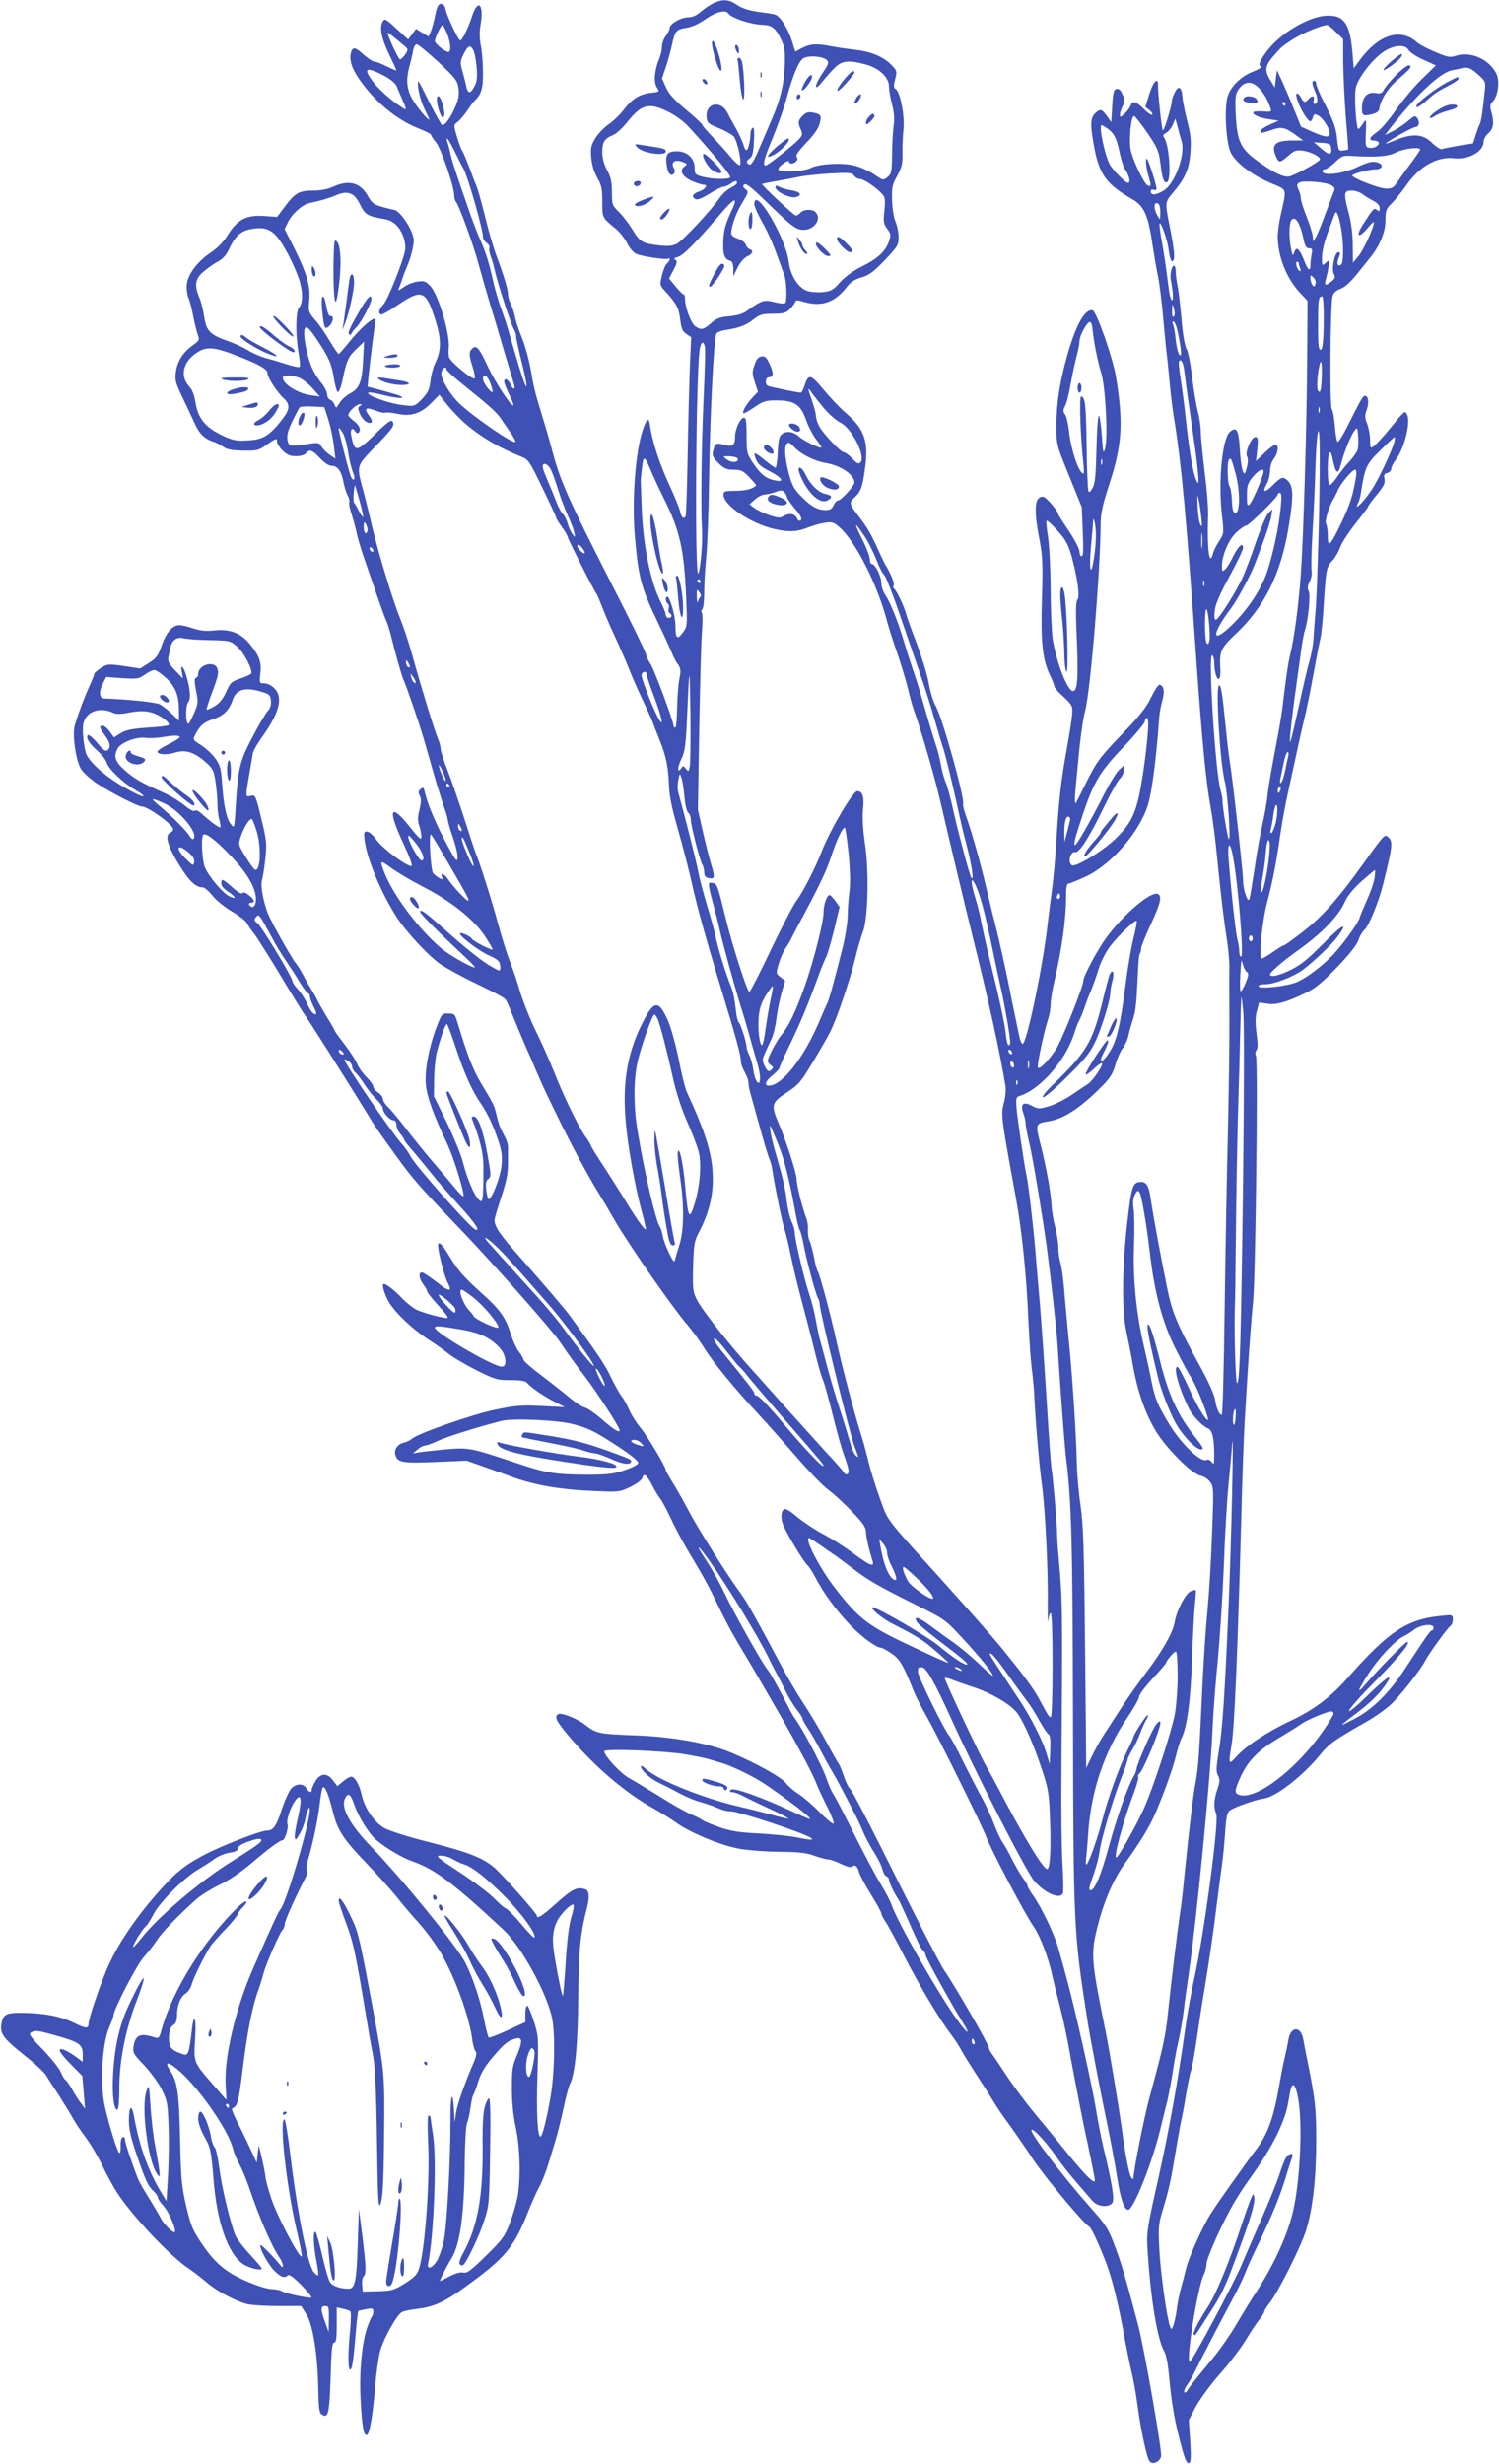<?xml version="1.0" standalone="no"?>
<!DOCTYPE svg PUBLIC "-//W3C//DTD SVG 20010904//EN"
 "http://www.w3.org/TR/2001/REC-SVG-20010904/DTD/svg10.dtd">
<svg version="1.0" xmlns="http://www.w3.org/2000/svg"
 width="779pt" height="1280pt" viewBox="0 0 779 1280"
 preserveAspectRatio="xMidYMid meet">
<g transform="translate(0,1280) scale(0.1,-0.1)"
fill="#3f51b5" stroke="none">
<path d="M3711 12785 c-18 -8 -49 -29 -68 -45 -22 -20 -44 -30 -66 -30 -39 0
-97 -34 -97 -56 0 -9 -9 -27 -20 -41 -11 -14 -20 -39 -20 -55 0 -16 -6 -44
-14 -63 -25 -59 -30 -122 -13 -149 16 -23 16 -23 -35 -29 -57 -7 -98 -34 -142
-94 -16 -21 -49 -52 -73 -69 -24 -16 -55 -49 -70 -73 -22 -38 -25 -52 -20
-102 3 -38 15 -75 31 -103 22 -38 26 -57 26 -124 0 -85 -2 -81 72 -142 20 -17
46 -50 57 -74 12 -24 33 -48 47 -55 30 -13 154 -32 166 -25 14 9 9 -13 -6 -25
-8 -7 -20 -35 -26 -62 -12 -49 -12 -51 17 -82 58 -63 71 -87 78 -147 6 -48 12
-62 32 -75 l25 -17 -6 -131 c-3 -73 -9 -280 -12 -462 -3 -181 -8 -333 -11
-337 -9 -17 -22 -7 -28 23 -4 18 -25 71 -47 118 -62 133 -98 244 -112 341 -5
39 -23 14 -44 -62 -33 -124 -48 -357 -32 -533 17 -199 33 -260 110 -420 37
-77 73 -156 81 -175 7 -19 21 -46 31 -60 16 -22 17 -33 9 -76 -6 -28 -11 -97
-12 -153 -1 -55 -5 -101 -10 -101 -5 0 -9 5 -9 11 0 22 -102 295 -119 319 -10
14 -21 38 -25 54 -4 16 -82 176 -174 355 -228 446 -270 541 -312 699 -11 42
-34 122 -51 177 -39 126 -45 150 -63 256 -9 47 -28 116 -44 155 -16 38 -32 87
-36 109 -4 21 -14 52 -22 67 -8 15 -14 37 -14 50 0 25 -23 101 -65 213 -14 39
-39 126 -55 193 -17 68 -36 138 -44 155 -7 18 -26 66 -41 107 -16 41 -31 77
-35 80 -3 3 -14 33 -25 68 -18 62 -18 63 1 77 11 7 33 33 50 57 16 24 31 45
34 48 41 38 50 65 50 150 0 48 -5 112 -11 142 -8 39 -8 74 -1 113 17 103 -14
134 -44 43 -21 -65 -52 -128 -62 -128 -10 0 -69 125 -77 163 -3 17 -12 27 -23
27 -14 0 -21 -14 -31 -61 -6 -33 -17 -71 -23 -85 l-11 -24 -33 20 -32 20 -20
-27 -21 -28 -38 35 c-77 72 -83 76 -93 60 -19 -30 -9 -86 30 -168 22 -46 40
-85 40 -88 0 -2 -22 7 -50 21 -27 14 -56 25 -65 25 -8 0 -32 16 -54 35 -44 40
-57 43 -66 15 -16 -50 13 -114 95 -210 72 -83 167 -153 255 -187 36 -14 65
-29 65 -33 0 -5 11 -22 25 -38 26 -32 94 -227 95 -273 0 -14 4 -29 8 -35 17
-19 91 -222 117 -319 15 -55 43 -152 62 -215 19 -63 41 -135 48 -160 7 -25 25
-85 40 -135 15 -49 31 -102 35 -117 11 -35 -3 -37 -18 -3 -12 26 -32 34 -32
12 0 -7 12 -37 26 -66 15 -28 24 -54 22 -57 -10 -9 -92 116 -133 202 -46 98
-58 112 -80 94 -19 -16 -19 -36 2 -99 9 -28 13 -54 10 -57 -10 -10 -127 86
-133 110 -3 12 -4 33 -2 47 8 70 -52 275 -95 322 -24 26 -32 29 -67 24 -21 -3
-54 -15 -71 -28 -30 -21 -32 -21 -25 -3 5 10 13 33 18 49 5 17 16 44 23 60 19
43 35 106 35 136 0 48 -71 157 -103 159 -5 0 -32 7 -61 15 -42 12 -55 22 -71
51 -40 75 -99 92 -184 54 -28 -13 -65 -20 -106 -20 -72 0 -93 -13 -149 -89
l-36 -48 -69 5 c-90 6 -137 -18 -187 -98 -21 -35 -53 -68 -86 -90 -76 -51
-128 -123 -128 -178 0 -24 5 -52 10 -62 6 -10 16 -52 24 -92 8 -40 19 -85 25
-100 9 -24 6 -28 -27 -52 -50 -35 -81 -83 -88 -138 -6 -41 -2 -57 33 -130 22
-46 51 -107 64 -136 23 -54 53 -83 99 -97 13 -4 36 -16 50 -26 19 -14 45 -19
103 -20 73 -1 81 1 122 30 49 35 55 37 55 15 0 -8 13 -29 29 -45 23 -22 39
-29 69 -29 23 0 45 6 52 15 19 23 32 18 73 -25 24 -26 46 -40 62 -40 29 0 50
-29 60 -85 4 -21 13 -52 21 -67 8 -16 12 -33 9 -38 -3 -5 3 -35 14 -67 10 -32
21 -74 25 -93 3 -19 21 -80 40 -135 82 -238 105 -304 114 -321 5 -11 15 -41
22 -69 24 -98 61 -229 68 -239 9 -16 79 -218 103 -301 11 -38 32 -110 46 -160
24 -86 58 -193 70 -225 3 -8 8 -26 10 -40 2 -14 15 -58 29 -98 14 -41 24 -86
22 -100 -2 -23 -12 -11 -56 72 -48 88 -95 196 -109 251 -12 47 -12 48 -28 35
-11 -9 -12 -17 -4 -33 9 -15 8 -34 -1 -73 -10 -39 -10 -60 -1 -84 6 -18 11
-44 11 -57 0 -20 -11 -11 -60 51 -105 132 -118 92 -30 -94 28 -60 45 -107 39
-109 -20 -6 -150 90 -181 134 -19 26 -40 45 -51 45 -16 0 -17 -5 -12 -47 14
-102 89 -279 170 -403 50 -76 166 -200 225 -240 32 -21 117 -68 191 -103 74
-35 139 -70 145 -78 6 -8 17 -30 24 -49 13 -34 68 -166 94 -225 8 -16 25 -57
39 -90 46 -106 51 -116 138 -294 48 -97 123 -237 167 -311 45 -74 94 -157 109
-184 70 -121 296 -446 373 -536 26 -30 67 -86 91 -125 46 -74 155 -207 279
-340 41 -44 128 -142 194 -218 65 -76 142 -156 170 -176 28 -21 84 -72 124
-114 55 -57 72 -82 72 -103 0 -26 15 -91 34 -151 12 -37 -12 -28 -99 37 -44
33 -115 78 -157 100 -42 22 -103 63 -136 90 -44 37 -62 46 -70 38 -15 -15 -15
-50 0 -85 22 -50 106 -189 123 -203 9 -8 28 -37 42 -64 40 -79 110 -174 182
-249 61 -63 135 -117 160 -117 5 0 29 -13 53 -29 44 -30 62 -60 116 -196 11
-27 43 -90 72 -140 59 -105 285 -562 306 -619 23 -64 201 -401 244 -462 36
-52 80 -167 100 -264 4 -19 19 -81 34 -137 15 -56 35 -148 46 -205 10 -57 26
-141 35 -188 9 -47 21 -107 26 -135 5 -27 24 -123 44 -213 19 -90 35 -170 35
-179 0 -24 -54 30 -148 147 -42 52 -114 140 -160 195 -46 55 -115 147 -153
205 -38 58 -74 110 -79 117 -6 7 -10 17 -10 23 0 16 -181 330 -232 402 -22 32
-132 245 -334 650 -79 158 -150 291 -156 295 -7 4 -22 33 -32 63 -10 30 -22
60 -26 65 -5 6 -34 57 -65 115 -31 58 -85 148 -119 200 -35 52 -94 154 -131
225 -108 204 -164 304 -194 345 -64 85 -224 339 -271 429 -31 58 -70 128 -88
155 -17 28 -32 54 -32 58 0 18 -94 175 -131 220 -22 26 -48 68 -59 93 -11 26
-29 59 -41 73 -11 15 -35 58 -54 97 -28 60 -62 112 -210 315 -28 39 -144 174
-264 310 -101 114 -131 157 -131 191 0 10 16 63 35 120 25 75 34 119 35 168 0
36 0 77 0 90 0 22 -7 39 -37 96 -6 11 -16 42 -22 70 -13 54 -14 56 -83 171
-41 69 -70 144 -121 314 -13 42 -16 45 -48 45 -32 0 -34 -2 -60 -70 -39 -101
-63 -226 -56 -299 5 -62 41 -161 110 -306 35 -72 94 -266 85 -275 -3 -3 -28
23 -56 58 -28 34 -79 94 -112 132 -33 39 -91 111 -129 160 -38 50 -80 101 -95
114 -14 14 -26 32 -26 42 0 9 -11 24 -25 33 -14 9 -25 23 -25 31 0 8 -16 30
-35 49 -19 19 -41 50 -49 69 -8 20 -37 65 -65 101 -28 36 -51 68 -51 71 0 2
-18 35 -41 71 -22 37 -45 77 -50 88 -5 12 -18 35 -28 51 -11 17 -30 49 -42 73
-12 24 -31 55 -43 70 -25 31 -126 212 -144 257 -25 66 -38 141 -31 170 5 17
13 68 18 114 8 77 7 94 -21 208 -29 121 -31 124 -54 119 -29 -8 -29 -9 -9 109
9 50 17 100 19 112 2 12 24 51 50 87 89 125 109 204 61 251 -13 14 -36 25 -51
25 -26 0 -27 1 -21 52 7 59 -6 94 -58 156 -47 55 -102 75 -179 67 -45 -5 -74
-2 -111 10 -27 10 -60 17 -73 17 -35 1 -69 -39 -92 -106 -18 -52 -27 -65 -66
-90 l-46 -29 -84 13 c-80 11 -85 11 -119 -10 -19 -12 -35 -26 -35 -31 0 -4
-11 -32 -24 -61 -25 -53 -59 -144 -77 -205 -15 -49 6 -189 33 -230 13 -19 48
-50 78 -71 71 -47 216 -122 238 -122 33 -1 162 -95 162 -118 0 -7 -7 -15 -15
-18 -34 -13 -10 -83 68 -201 38 -58 69 -83 102 -83 7 0 30 -19 49 -43 19 -24
65 -61 101 -82 36 -21 71 -48 77 -59 6 -12 23 -37 38 -56 15 -19 76 -116 136
-215 59 -99 112 -184 116 -190 18 -22 247 -384 335 -528 41 -69 53 -85 153
-224 88 -121 113 -150 341 -388 162 -169 468 -515 509 -576 49 -73 62 -91 125
-174 69 -90 185 -269 185 -285 0 -16 -31 3 -96 60 -32 28 -69 53 -83 57 -14 3
-51 27 -81 52 -30 26 -97 78 -147 116 -51 38 -93 75 -93 82 0 6 -10 24 -23 40
-12 15 -33 60 -45 100 -25 79 -55 121 -148 204 -97 88 -127 122 -170 195 -39
66 -61 83 -57 46 4 -43 33 -153 48 -182 28 -53 12 -54 -55 -1 -36 28 -71 51
-77 51 -20 0 -15 -34 7 -63 11 -14 20 -30 20 -36 0 -5 25 -37 56 -71 31 -33
54 -63 51 -66 -7 -7 -120 22 -163 42 -18 9 -50 35 -72 57 -35 38 -83 77 -97
77 -11 0 -4 -32 17 -78 27 -57 118 -147 213 -210 39 -25 88 -60 110 -78 22
-17 86 -55 142 -83 96 -48 108 -51 177 -51 55 0 77 -4 87 -16 18 -22 87 -69
146 -99 l48 -25 -120 6 c-104 5 -136 3 -240 -19 -119 -24 -403 -124 -434 -151
-9 -8 -28 -18 -44 -21 -32 -8 -51 -37 -42 -65 12 -38 39 -42 209 -35 l161 7
85 -30 c47 -17 118 -42 158 -57 112 -40 242 -63 403 -70 145 -7 146 -7 204 20
33 16 60 36 63 47 7 29 23 17 53 -41 15 -29 34 -60 42 -69 8 -10 33 -57 56
-106 23 -50 68 -133 100 -185 71 -119 88 -149 152 -281 43 -88 81 -156 144
-259 9 -14 151 -259 175 -301 97 -171 163 -295 179 -337 11 -29 39 -88 61
-132 22 -44 36 -82 32 -85 -5 -3 -37 24 -73 60 -35 36 -84 78 -109 94 -25 16
-55 42 -67 58 -22 29 -156 104 -281 156 -118 50 -307 84 -507 91 -184 7 -195
9 -255 55 -41 32 -124 65 -139 55 -21 -12 -11 -35 45 -102 139 -167 304 -309
459 -393 33 -19 82 -49 108 -68 75 -54 235 -120 333 -137 48 -8 141 -15 208
-15 93 -1 134 -5 176 -20 30 -11 64 -20 75 -20 11 0 41 -11 67 -24 30 -14 51
-19 57 -13 13 13 28 2 35 -29 4 -14 31 -65 61 -114 30 -48 55 -93 55 -100 0
-7 9 -24 19 -39 11 -14 55 -96 99 -181 83 -161 186 -333 245 -410 19 -25 42
-60 51 -78 9 -18 43 -72 74 -120 31 -48 73 -113 92 -145 19 -32 57 -88 85
-125 27 -37 83 -118 125 -182 63 -94 265 -336 291 -348 10 -4 52 -95 88 -189
32 -85 67 -228 96 -393 10 -52 25 -129 35 -170 10 -41 23 -115 30 -165 16
-128 50 -288 65 -303 16 -17 51 -2 59 26 7 22 -86 554 -119 682 -64 242 -87
322 -122 413 -33 89 -46 109 -128 201 -142 161 -305 374 -305 399 0 20 70 -53
123 -128 49 -70 83 -111 193 -237 27 -32 83 -38 104 -13 13 16 1 96 -46 290
-13 55 -30 145 -39 200 -16 105 -108 518 -150 670 -13 50 -33 122 -44 160 -20
74 -87 214 -133 279 -15 21 -28 44 -28 49 0 6 -11 24 -24 41 -13 17 -38 60
-56 96 -18 36 -41 77 -51 91 -10 14 -30 57 -44 95 -14 38 -42 98 -62 134 -20
36 -63 119 -96 185 -32 66 -65 127 -72 135 -27 30 -165 311 -165 336 0 21 4
25 23 22 22 -3 68 -85 153 -273 128 -282 389 -792 429 -837 56 -64 135 -98
149 -63 3 9 2 80 -3 158 -4 78 -7 286 -5 462 6 889 6 894 -15 1130 -5 55 -8
111 -8 125 1 34 -22 300 -28 326 -3 11 -14 167 -25 345 -11 178 -27 405 -35
504 -9 99 -20 232 -25 295 -10 118 -35 336 -45 380 -12 57 -48 299 -52 352 -4
50 -2 59 14 64 111 34 247 192 288 334 6 19 16 45 22 56 7 12 20 44 29 70 9
27 24 67 34 89 9 22 27 71 39 110 13 42 38 90 63 123 43 55 128 136 135 128 3
-2 -5 -42 -16 -88 -12 -46 -30 -153 -41 -238 -27 -214 -47 -297 -82 -352 -17
-27 -34 -48 -39 -48 -11 0 -11 6 0 28 26 51 34 73 28 78 -7 7 -119 -165 -115
-177 2 -5 20 8 41 27 21 20 41 34 44 31 8 -9 -48 -92 -73 -108 -12 -8 -50 -33
-85 -57 -34 -23 -88 -50 -118 -59 -51 -15 -57 -14 -88 2 -45 25 -62 10 -45
-38 7 -18 12 -43 12 -54 0 -12 9 -59 20 -105 18 -76 69 -384 90 -538 20 -152
51 -430 55 -495 16 -253 37 -527 44 -590 30 -234 35 -449 37 -1360 2 -1092 4
-1115 75 -1570 16 -100 64 -353 104 -545 19 -91 41 -211 50 -268 17 -113 37
-172 58 -172 27 0 124 242 166 415 11 44 23 94 27 110 4 17 8 32 9 35 6 23 26
128 34 185 6 39 17 99 26 135 8 36 20 103 26 150 5 47 19 146 30 220 38 267
108 980 119 1225 4 94 17 267 29 385 11 118 25 337 31 485 5 149 16 338 24
420 8 83 17 177 19 210 10 135 -4 -514 -18 -830 -20 -467 -32 -653 -52 -768
-13 -80 -14 -102 -3 -121 10 -20 10 -32 -4 -72 -18 -54 -20 -97 -6 -124 17
-32 -62 -627 -114 -859 -13 -58 -34 -173 -46 -256 -43 -303 -82 -516 -141
-785 -60 -266 -61 -278 -55 -375 16 -251 51 -459 86 -520 12 -21 21 -72 29
-165 7 -80 24 -186 43 -260 34 -138 44 -164 60 -154 7 4 8 42 3 114 l-7 108
36 69 c20 37 76 114 125 170 49 55 111 136 137 180 26 43 58 91 71 106 12 16
23 33 23 38 0 6 13 27 29 47 43 54 165 297 189 378 34 109 52 270 52 463 0
172 -5 214 -47 421 -8 41 -18 90 -21 109 -14 69 -66 64 -77 -8 -3 -20 -12 -63
-20 -96 -8 -33 -21 -102 -30 -154 -26 -149 -58 -239 -113 -312 -60 -79 -211
-292 -240 -339 -43 -68 -113 -224 -128 -284 -8 -34 -21 -83 -29 -111 -7 -27
-17 -75 -20 -105 -4 -30 -12 -66 -17 -80 -10 -24 -10 -24 -18 -5 -16 43 -49
277 -55 396 -6 118 -5 133 18 210 32 104 42 153 67 304 11 66 24 140 30 165 6
25 17 87 25 137 9 51 19 104 25 117 5 13 18 89 30 168 11 79 29 195 40 258 22
132 45 286 65 450 8 63 19 149 25 190 6 41 13 119 17 172 4 71 10 101 22 111
20 17 134 58 181 64 62 10 198 115 287 223 52 64 76 80 248 178 39 22 91 59
117 82 49 43 156 179 185 233 19 38 117 172 132 182 6 3 11 18 11 31 0 26 0
26 -67 19 -173 -18 -269 -82 -478 -320 -90 -102 -179 -169 -301 -226 -119 -56
-231 -130 -281 -187 -38 -43 -40 -37 -23 63 15 84 31 468 50 1155 5 217 14
467 20 555 16 278 31 486 42 595 13 129 26 1248 15 1273 -5 11 -4 24 2 31 8
10 8 34 1 85 -7 52 -7 85 1 117 l12 46 42 -6 c47 -8 102 8 203 57 49 24 86 55
162 134 64 67 103 116 110 141 7 20 21 44 31 52 21 17 73 143 95 230 51 205
54 229 28 251 -19 16 -18 18 -136 -147 -125 -174 -206 -265 -303 -341 -51 -40
-97 -73 -101 -73 -5 0 -31 -16 -58 -35 -27 -19 -54 -35 -59 -35 -17 0 1 190
28 292 30 115 49 214 69 358 9 58 26 155 40 215 13 61 36 164 50 230 14 66 33
147 41 180 8 33 26 123 40 200 14 77 30 160 36 185 6 25 15 112 19 194 11 169
13 181 46 216 13 14 30 44 38 66 8 23 44 78 80 124 36 45 66 85 66 89 0 3 20
31 45 61 36 44 44 60 40 81 -5 21 -2 28 14 32 12 3 21 13 21 22 0 9 11 31 25
49 45 59 79 202 55 236 -11 17 -8 20 -103 -96 -27 -32 -57 -64 -68 -72 -18
-12 -19 -10 -19 32 0 25 -7 63 -15 84 -12 29 -13 45 -5 66 14 37 13 73 -2 79
-14 4 -18 -3 -91 -148 -26 -53 -51 -93 -56 -91 -4 3 -11 40 -14 81 -3 42 -10
82 -16 89 -12 14 -8 542 4 587 4 17 18 30 40 38 21 7 53 35 84 74 28 34 61 76
74 92 48 60 77 131 77 190 0 51 3 60 32 88 18 18 53 61 78 97 68 97 160 148
247 138 74 -9 153 35 153 85 0 13 11 33 25 45 27 24 31 55 15 112 -8 28 -7 37
9 54 27 30 36 107 17 144 -39 76 -134 117 -211 92 -30 -10 -42 -7 -107 20 -40
17 -82 39 -93 49 -85 78 -199 43 -297 -89 l-33 -45 -7 85 c-13 152 -46 196
-143 188 -90 -8 -228 -90 -296 -177 -41 -53 -52 -78 -37 -87 6 -4 -11 -15 -38
-25 -65 -25 -120 -79 -135 -132 -18 -68 -7 -244 18 -292 28 -53 110 -115 207
-156 88 -38 83 -22 52 -164 -9 -38 -16 -90 -16 -115 1 -102 44 -212 112 -287
l43 -46 -2 -291 c-2 -360 -19 -931 -33 -1131 -12 -163 -34 -328 -55 -415 -12
-50 -23 -127 -41 -280 -3 -30 -21 -131 -39 -225 -18 -93 -36 -199 -39 -235 -4
-36 -16 -101 -26 -145 -10 -44 -29 -145 -40 -225 -12 -80 -24 -152 -27 -160
-8 -25 -33 47 -33 94 0 45 -55 537 -70 626 -5 30 -14 107 -20 170 -18 180 -24
221 -35 220 -19 -1 5 -404 30 -500 15 -58 32 -309 21 -299 -7 6 -35 178 -33
201 1 7 -4 31 -10 53 -27 93 -66 714 -44 701 6 -4 11 -20 11 -35 0 -48 12 -92
24 -88 7 2 10 26 7 67 -4 76 5 96 83 169 148 140 231 309 271 543 31 187 28
233 -17 262 -14 9 -26 3 -63 -34 -44 -44 -58 -39 -30 10 8 14 14 42 15 63 0
23 8 49 20 64 22 28 27 73 8 73 -7 0 -32 -19 -56 -42 l-45 -43 7 63 c5 52 3
62 -10 62 -21 0 -55 -79 -44 -100 8 -15 6 -40 -7 -80 -10 -33 -25 23 -30 117
-6 101 -17 120 -52 89 -39 -35 -60 -251 -42 -420 12 -108 12 -108 -13 -146
-14 -21 -28 -50 -32 -64 -19 -76 -32 22 -26 189 2 39 -6 144 -18 234 -11 91
-20 186 -20 211 0 25 -7 73 -16 105 -8 33 -21 112 -29 176 -7 64 -20 131 -29
147 -10 19 -20 80 -26 154 -6 68 -15 145 -20 171 -6 26 -10 61 -10 77 0 17 -4
30 -9 30 -12 0 -22 -45 -17 -72 12 -60 15 -108 7 -108 -5 0 -11 19 -15 43 -21
162 -27 201 -40 272 -8 44 -12 82 -10 84 8 9 42 -88 48 -142 5 -37 12 -57 19
-54 15 5 11 55 -14 179 -25 125 -25 128 14 174 65 76 87 125 93 210 5 63 2 96
-16 164 -12 47 -23 102 -25 123 -3 55 -20 66 -39 29 -9 -17 -16 -38 -16 -47 0
-23 -41 -157 -47 -152 -6 6 -26 195 -25 230 2 50 -23 28 -45 -41 l-21 -67 21
-17 c12 -9 19 -20 15 -24 -4 -4 -24 10 -44 30 -40 40 -60 45 -68 18 -4 -11
-18 -29 -31 -42 -21 -20 -25 -21 -25 -6 0 9 6 29 14 44 12 23 12 32 0 60 -9
23 -19 32 -31 30 -15 -3 -19 -17 -23 -88 l-5 -85 -23 33 c-27 37 -35 39 -62
12 -25 -25 -25 -65 -1 -188 26 -131 65 -182 194 -256 63 -36 84 -83 107 -241
10 -66 23 -140 29 -165 5 -25 15 -101 22 -170 6 -69 15 -159 19 -200 5 -41 14
-124 19 -185 6 -60 15 -137 21 -170 40 -243 65 -515 119 -1290 28 -396 49
-611 71 -730 10 -55 26 -172 34 -260 23 -227 36 -337 52 -435 7 -47 13 -110
13 -140 -1 -30 -1 -147 0 -260 1 -113 -3 -388 -8 -610 -6 -223 -13 -642 -17
-932 -4 -291 -10 -528 -15 -528 -13 0 -28 34 -35 81 -4 24 -36 95 -71 159
-127 231 -151 289 -178 421 -36 178 -69 355 -86 467 -8 58 -22 82 -48 82 -44
0 -51 -19 -72 -205 -28 -236 -30 -460 -5 -575 10 -47 22 -107 27 -135 24 -153
64 -275 123 -375 54 -92 189 -227 235 -236 18 -4 40 -18 50 -33 18 -25 19 -39
10 -261 -4 -129 -15 -307 -23 -395 -9 -88 -20 -257 -26 -375 -19 -409 -22
-445 -36 -525 -15 -80 -32 -228 -59 -490 -7 -77 -18 -169 -24 -205 -11 -71
-44 -340 -62 -514 -11 -112 -29 -191 -93 -424 -28 -100 -86 -391 -86 -431 0
-3 -4 -1 -10 5 -11 11 -33 124 -50 254 -14 103 -64 407 -85 510 -73 358 -77
399 -44 531 33 135 83 252 140 332 72 99 120 176 149 236 43 91 107 265 123
337 8 33 20 70 26 82 30 56 49 201 56 417 4 121 11 249 15 285 4 36 6 67 4 69
-2 2 -14 -1 -27 -6 -27 -13 -72 -99 -82 -158 -9 -56 -64 -153 -151 -267 -40
-53 -99 -136 -130 -185 -31 -48 -72 -111 -90 -139 -18 -28 -45 -77 -61 -110
l-28 -59 -6 620 c-5 516 -9 640 -23 740 -10 66 -19 167 -20 225 -3 149 -24
468 -43 650 -8 85 -19 200 -23 255 -5 55 -13 116 -19 135 -6 19 -11 54 -11 78
0 24 -7 72 -16 106 -9 33 -18 84 -19 111 -3 67 -29 209 -58 322 -27 105 -27
107 43 118 79 13 162 67 275 180 43 43 58 67 71 112 9 32 26 72 39 88 12 17
26 46 29 65 4 19 15 58 24 85 15 48 18 78 26 253 2 45 6 86 10 89 3 3 6 15 6
25 0 10 23 67 50 125 51 109 61 150 36 159 -36 14 -176 -105 -265 -225 -46
-62 -121 -202 -121 -226 0 -30 -113 -312 -143 -357 -39 -59 -84 -105 -93 -95
-7 6 29 178 51 247 9 25 15 63 15 85 0 22 10 78 21 125 37 159 59 314 59 428
0 51 4 72 13 72 6 0 46 16 87 35 135 62 285 235 327 378 21 73 42 236 58 457
1 19 9 57 16 83 13 47 7 76 -16 80 -5 1 -25 -29 -43 -66 -25 -53 -60 -97 -155
-195 -110 -115 -127 -138 -177 -237 -30 -61 -56 -112 -57 -114 -9 -14 -9 15
-1 99 5 52 11 113 13 135 8 92 24 205 34 241 28 102 80 733 81 975 0 50 10 97
45 204 67 204 74 320 34 560 -16 96 -101 339 -121 343 -39 8 -85 -72 -129
-225 -41 -142 -59 -256 -59 -375 0 -97 0 -99 66 -260 l66 -163 5 -127 c4 -93
3 -128 -6 -128 -6 0 -11 11 -11 24 0 14 -25 62 -55 107 -30 45 -55 84 -55 86
0 18 -65 93 -80 93 -45 0 -49 -66 -15 -240 13 -70 15 -121 10 -285 -7 -226 2
-319 40 -399 14 -29 25 -58 25 -63 0 -6 21 -30 48 -54 44 -41 47 -47 44 -89
-2 -25 -14 -103 -27 -175 -30 -162 -43 -276 -55 -481 -5 -88 -16 -208 -24
-265 -8 -57 -17 -131 -21 -164 -22 -210 -110 -632 -131 -628 -5 1 -12 19 -17
40 -13 64 -28 136 -37 178 -4 22 -13 65 -19 95 -18 90 -52 241 -66 295 -13 51
-27 106 -50 205 -27 116 -75 288 -99 354 -14 38 -23 72 -21 76 13 21 -109 458
-144 516 -11 18 -27 70 -35 118 -9 47 -37 138 -62 203 -25 65 -49 132 -54 150
-10 39 -50 126 -63 134 -5 4 -7 12 -3 18 6 9 -12 56 -42 106 -7 11 -25 49 -41
85 -36 79 -55 111 -103 174 -44 56 -46 66 -17 92 32 29 40 50 53 141 22 148 1
212 -100 299 -31 27 -83 82 -116 122 -66 80 -77 81 -98 16 -6 -19 -15 -34 -18
-34 -17 0 -165 31 -173 36 -15 9 -10 44 5 44 26 0 28 19 7 66 -17 37 -25 45
-43 42 -17 -2 -27 -14 -37 -44 -13 -36 -12 -47 2 -90 l16 -49 -28 -30 c-32
-33 -55 -74 -48 -82 3 -2 29 12 57 31 46 32 60 36 114 36 94 0 126 -21 154
-99 12 -35 36 -81 53 -103 17 -21 30 -41 27 -43 -6 -6 -91 35 -113 55 -29 27
-66 34 -90 16 -16 -12 -20 -29 -23 -95 -2 -45 -8 -81 -12 -81 -4 0 -29 18 -56
40 -26 22 -50 37 -52 35 -3 -2 1 -18 8 -34 8 -21 29 -39 68 -58 66 -34 83 -60
31 -49 -48 9 -74 30 -114 88 -34 51 -35 56 -35 145 0 73 -3 93 -14 93 -18 0
-46 -59 -46 -97 0 -47 -12 -56 -56 -44 -43 12 -48 9 -58 -32 -6 -24 -1 -34 28
-63 28 -28 41 -34 78 -34 38 0 49 -5 83 -40 21 -22 37 -41 34 -43 -19 -18 -57
-27 -108 -27 -54 0 -61 -2 -61 -20 0 -56 145 -152 268 -179 74 -16 114 -14
169 8 26 10 66 22 89 25 35 6 45 4 73 -20 85 -71 203 -303 253 -499 6 -22 27
-89 48 -150 21 -60 47 -146 58 -190 10 -44 24 -93 30 -110 37 -103 107 -342
137 -470 67 -287 127 -538 172 -720 79 -316 138 -584 168 -765 4 -19 0 -60 -8
-90 -16 -60 -15 -72 63 -495 32 -175 55 -405 65 -645 4 -85 11 -193 17 -240 6
-47 12 -110 13 -140 6 -134 26 -364 40 -465 17 -123 33 -450 30 -625 0 -63 0
-98 3 -77 2 20 7 37 13 37 5 0 9 -108 9 -270 0 -163 -4 -270 -9 -270 -10 0
-13 5 -64 100 -27 50 -87 130 -193 260 -44 54 -140 163 -308 350 -304 337
-279 304 -323 425 -22 61 -48 144 -58 185 -10 41 -25 100 -35 130 -37 116 -99
349 -136 515 -26 120 -85 339 -94 350 -4 5 -14 39 -20 75 -7 36 -18 74 -23 85
-6 11 -10 36 -8 55 1 20 -3 49 -10 65 -19 49 -49 168 -49 198 0 31 -54 200
-94 292 -40 95 -37 107 42 159 63 41 73 53 139 163 39 65 80 136 90 158 33 67
100 264 126 370 13 55 32 120 42 145 26 70 32 314 10 458 -11 75 -14 135 -10
178 7 65 -2 94 -30 94 -23 0 -144 -206 -187 -319 -29 -77 -100 -214 -128 -249
-16 -21 -77 -137 -134 -257 -57 -121 -108 -219 -112 -218 -11 2 -86 235 -119
368 -47 191 -47 193 -72 198 -20 4 -21 1 -17 -27 3 -17 14 -60 24 -96 10 -36
23 -87 29 -115 14 -66 72 -276 108 -395 17 -52 40 -131 52 -175 12 -44 28
-101 36 -126 8 -26 15 -61 15 -79 0 -51 -27 -20 -35 41 -4 28 -13 63 -21 77
-8 15 -14 34 -14 43 0 23 -32 123 -42 130 -4 3 -10 27 -13 55 -8 69 -15 104
-30 139 -22 54 -67 199 -75 245 -5 25 -25 99 -45 165 -20 66 -40 143 -45 170
-6 40 -73 304 -106 422 -3 13 -3 40 1 60 7 36 8 37 16 14 5 -13 12 -57 16 -98
3 -42 12 -78 19 -84 8 -6 14 -23 14 -36 0 -30 46 -210 60 -235 6 -10 10 -29
10 -42 0 -17 7 -25 25 -28 30 -6 31 4 11 71 -8 25 -27 100 -42 165 l-27 119 7
421 c4 232 10 458 14 504 4 45 4 89 0 97 -5 7 -4 16 2 20 5 3 10 44 10 91 0
47 5 127 10 178 6 52 13 233 15 403 4 319 25 739 38 760 4 7 24 15 45 18 72
11 110 25 147 55 33 26 46 30 102 30 53 0 68 4 87 23 13 13 25 29 28 37 4 12
11 12 45 2 93 -28 163 -3 226 80 18 23 40 37 74 47 39 11 62 28 121 89 67 71
72 80 72 120 0 23 -7 59 -16 80 -9 20 -17 70 -18 112 -2 66 1 81 27 127 23 43
28 63 27 115 -1 35 2 91 5 125 8 69 -17 197 -41 211 -10 6 -11 16 -2 50 10 39
9 45 -13 68 -44 47 -104 74 -191 85 -46 5 -105 14 -131 19 -72 15 -108 12
-148 -9 l-36 -19 -17 54 c-21 68 -64 133 -90 139 -12 3 -52 9 -90 14 -46 7
-80 18 -105 35 -42 29 -71 32 -120 11z m74 -55 c14 -23 119 -58 179 -59 47 -1
68 -18 96 -78 18 -39 21 -59 18 -137 -5 -100 -22 -172 -69 -280 -17 -39 -44
-102 -60 -140 -36 -85 -48 -101 -63 -86 -8 8 -6 15 9 26 16 12 20 29 23 91 3
54 1 74 -7 69 -6 -4 -11 -18 -11 -30 0 -38 -12 -86 -21 -86 -5 0 -12 12 -15
27 -4 15 -21 52 -38 83 -17 30 -38 68 -46 85 -35 67 -114 50 -108 -23 3 -30 8
-35 62 -57 33 -13 68 -33 78 -43 19 -19 45 -138 33 -150 -4 -4 -26 16 -49 43
-22 28 -65 74 -93 104 -29 30 -53 58 -53 62 0 5 -38 40 -85 79 -61 51 -90 83
-104 116 l-21 46 20 59 c11 32 25 83 31 111 16 77 23 85 74 93 29 4 67 21 102
46 54 38 105 50 118 29z m-1462 -103 c19 -47 23 -97 7 -97 -17 0 -70 43 -70
57 0 16 32 83 39 83 3 0 14 -19 24 -43z m4620 6 l37 -36 0 -121 c1 -67 7 -195
14 -286 8 -91 13 -166 12 -167 0 0 -12 -3 -26 -5 -24 -3 -25 0 -31 57 -6 63
-19 97 -75 207 -19 37 -34 74 -34 83 0 8 -4 15 -10 15 -14 0 -13 -15 5 -57 16
-37 14 -63 -4 -63 -5 0 -7 9 -4 20 6 24 -9 26 -27 5 -17 -21 -25 -19 -40 10
-7 13 -17 22 -21 19 -17 -10 49 -144 71 -144 4 0 10 9 13 21 5 17 9 19 27 9
25 -13 60 -67 60 -92 0 -25 -23 -22 -91 8 l-58 26 -35 87 c-19 47 -47 113 -62
146 l-28 60 -6 -45 -5 -45 -22 36 c-34 54 -30 78 22 136 35 40 35 40 92 78 46
30 149 74 179 75 6 0 27 -16 47 -37z m-4901 -22 c13 -10 36 -30 52 -43 29 -24
29 -25 11 -52 -10 -15 -22 -25 -27 -24 -10 4 -71 138 -63 138 3 0 15 -9 27
-19z m236 -133 c91 -86 99 -97 105 -138 4 -35 0 -57 -19 -100 -25 -55 -50 -90
-66 -90 -4 0 -35 55 -69 123 -60 121 -60 121 -56 72 3 -27 15 -72 28 -100 13
-27 25 -54 28 -60 11 -27 -46 37 -77 85 -39 61 -45 109 -23 190 7 25 15 60 18
78 3 17 11 32 18 32 8 0 58 -42 113 -92z m182 61 c6 -11 14 -50 17 -88 4 -51
2 -75 -11 -99 -20 -39 -34 -41 -42 -4 -3 15 -12 51 -20 79 -14 49 -13 55 6 93
23 45 34 49 50 19z m4860 1 c6 -11 40 -34 76 -50 l66 -30 -74 -72 c-41 -40
-102 -113 -135 -161 -34 -49 -77 -100 -97 -113 -40 -27 -46 -44 -17 -44 11 0
22 -4 25 -9 9 -14 -21 -33 -46 -29 -22 3 -23 6 -20 78 3 75 3 75 -15 48 -10
-16 -21 -28 -24 -28 -11 0 -22 163 -14 209 8 51 84 151 145 192 53 36 113 40
130 9z m-3022 -53 c11 -11 7 -23 -23 -66 -45 -67 -46 -102 -2 -46 18 22 47 55
65 73 39 38 74 41 164 16 70 -20 118 -67 118 -115 0 -17 7 -59 16 -92 10 -40
13 -76 9 -102 -4 -22 -8 -89 -9 -148 -1 -100 -3 -110 -24 -127 -22 -18 -23
-18 -71 15 -27 18 -73 38 -101 45 -65 16 -185 9 -227 -13 -35 -18 -158 -24
-168 -8 -3 5 8 19 25 31 16 12 30 17 30 11 0 -15 23 -14 38 1 7 7 8 16 2 23
-6 8 9 30 49 72 38 39 63 74 70 99 12 43 8 51 -34 59 -22 5 -36 1 -52 -15 -26
-24 -28 -38 -11 -74 9 -22 8 -29 -8 -47 -25 -29 -164 -139 -175 -139 -18 0 -8
37 37 145 25 61 56 148 69 195 34 126 64 198 88 216 26 18 103 12 125 -9z
m3383 -74 c40 -36 40 -38 35 -87 -13 -125 -18 -152 -26 -171 -6 -11 -15 -38
-22 -60 l-13 -40 -75 -12 c-41 -7 -81 -15 -87 -18 -7 -2 -28 11 -47 29 -52 53
-107 56 -211 11 -22 -9 -37 -14 -33 -10 14 15 141 85 153 85 19 0 25 26 11 45
-12 16 -15 15 -47 -12 -19 -17 -54 -40 -78 -53 l-44 -22 19 25 c137 177 269
302 331 312 21 4 43 8 48 10 28 9 49 2 86 -32z m-5677 -11 c28 -16 53 -37 58
-52 6 -14 19 -44 29 -68 25 -55 24 -58 -8 -36 -54 35 -121 95 -151 138 -47 65
-26 70 72 18z m4538 -59 c27 -29 41 -53 58 -98 10 -26 10 -27 -35 -24 -24 2
-47 0 -50 -3 -12 -11 27 -30 77 -37 l53 -8 -47 -21 c-27 -12 -48 -26 -48 -32
0 -13 7 -13 59 5 50 18 69 14 124 -26 l40 -29 -57 0 c-90 0 -113 -22 -84 -85
14 -32 20 -32 63 6 31 27 41 31 76 26 39 -5 89 -30 89 -45 0 -11 -131 -83
-161 -89 -30 -6 -90 25 -177 90 -76 58 -93 98 -100 228 -4 99 -3 109 17 138
29 40 67 41 103 4z m138 -83 c0 -5 -2 -10 -4 -10 -3 0 -8 5 -11 10 -3 6 -1 10
4 10 6 0 11 -4 11 -10z m-3207 -41 c35 -17 81 -50 105 -77 119 -129 222 -254
217 -263 -8 -12 -86 -11 -141 2 -41 11 -44 14 -44 45 0 50 -36 86 -89 88 -51
1 -64 -14 -57 -68 5 -45 21 -65 37 -49 8 8 8 17 0 31 -16 30 7 46 45 31 27
-10 28 -11 11 -24 -29 -21 -12 -53 40 -76 24 -10 51 -19 60 -19 25 0 8 -24
-24 -35 -34 -11 -41 -26 -20 -39 10 -6 32 2 73 27 33 21 66 37 75 37 8 0 24 7
35 15 23 17 34 19 34 5 0 -6 -15 -17 -33 -26 -18 -9 -44 -32 -57 -52 -43 -63
-191 -222 -222 -238 -23 -12 -45 -14 -92 -9 -88 11 -100 17 -139 82 -20 32
-52 74 -71 92 -34 33 -36 38 -36 102 0 53 -5 78 -25 115 -17 31 -25 63 -25 95
0 51 11 69 57 88 16 6 49 37 73 67 74 93 113 103 213 53z m2490 -110 c52 -76
59 -94 67 -155 10 -82 18 -106 34 -101 25 8 13 200 -16 234 -6 8 -3 15 12 23
12 6 28 26 35 43 l13 31 12 -44 c6 -25 15 -57 20 -72 22 -68 -33 -222 -93
-258 -38 -24 -67 -26 -67 -5 0 9 6 12 15 9 8 -4 15 -1 15 6 0 21 -42 150 -50
155 -10 6 -3 -55 11 -99 12 -40 11 -46 -6 -40 -20 8 -82 140 -90 191 -9 57 4
175 19 170 6 -2 37 -42 69 -88z m-203 20 c32 -25 44 -50 60 -129 6 -30 19 -69
30 -85 20 -31 26 -65 12 -65 -14 0 -81 68 -96 98 -27 54 -57 202 -41 202 3 0
19 -10 35 -21z m-3397 -116 c18 -38 38 -77 45 -88 23 -41 102 -317 102 -357 0
-10 9 -23 19 -30 10 -6 17 -17 14 -25 -3 -7 0 -27 7 -45 7 -18 16 -49 20 -68
14 -65 82 -275 98 -305 9 -16 15 -34 14 -39 -2 -5 11 -65 28 -133 47 -187 27
-168 -29 27 -12 41 -29 100 -38 130 -8 30 -26 82 -38 115 -13 33 -30 94 -40
135 -22 100 -41 161 -69 223 -13 29 -33 81 -46 117 -79 226 -100 290 -109 330
-5 25 -13 53 -16 63 -4 9 -4 17 -1 17 3 0 21 -30 39 -67z m4555 15 c4 -36 -12
-36 -55 3 l-35 30 43 -3 c40 -3 44 -6 47 -30z m462 -5 c0 -5 -24 -39 -53 -78
-28 -38 -60 -82 -70 -97 -14 -22 -25 -28 -53 -28 -38 0 -189 60 -176 70 13 11
88 30 121 30 33 0 44 23 15 34 -28 11 -51 6 -115 -24 -70 -32 -168 -45 -176
-22 -3 6 2 12 10 12 9 0 33 16 54 36 34 33 43 37 83 34 131 -8 195 -3 235 18
38 20 125 30 125 15z m-2912 -153 c28 0 122 -71 128 -96 4 -14 3 -49 -1 -79
-5 -46 -3 -58 15 -83 20 -27 21 -33 9 -68 -19 -52 -60 -89 -143 -130 -44 -22
-86 -53 -111 -81 -36 -41 -46 -46 -93 -51 -30 -2 -64 1 -81 8 -45 18 -84 82
-92 149 -15 127 -179 401 -179 300 0 -12 19 -54 41 -93 23 -39 57 -114 75
-166 19 -52 37 -102 40 -110 12 -31 15 -138 4 -145 -6 -4 -32 -1 -58 6 -52 13
-66 8 -139 -45 -21 -16 -51 -25 -92 -29 -50 -4 -68 -11 -96 -36 -40 -35 -52
-37 -82 -16 -22 16 -53 98 -53 142 0 13 -3 23 -7 23 -5 0 -23 19 -42 42 l-34
41 23 44 c19 37 21 46 10 53 -10 6 -7 10 12 15 28 7 93 73 218 219 73 86 97
98 67 33 -36 -77 -45 -108 -48 -163 -4 -71 5 -100 31 -107 15 -4 20 -14 21
-44 l0 -38 22 45 c13 26 34 50 50 58 30 14 35 30 12 38 -8 3 -17 14 -20 24 -3
10 -21 24 -40 30 -22 7 -35 18 -35 28 1 39 27 111 59 161 31 52 32 55 15 68
-13 10 -15 16 -7 24 9 9 37 -13 110 -84 140 -136 160 -151 199 -151 57 0 96
58 62 92 -17 17 -63 15 -78 -3 -7 -8 -18 -15 -24 -15 -10 0 -176 155 -176 164
0 1 33 8 73 15 39 7 95 17 122 23 28 6 100 13 160 17 98 5 111 4 123 -11 7
-10 21 -18 30 -18z m2452 -33 c13 -7 18 -18 14 -27 -4 -8 -23 -60 -44 -115
-20 -56 -43 -112 -51 -125 l-14 -25 -3 29 c-2 17 -17 63 -33 103 -16 40 -29
82 -29 93 0 10 -5 31 -12 45 -10 22 -9 28 3 36 18 13 143 3 169 -14z m161 -46
c13 -10 39 -26 57 -35 21 -11 32 -24 32 -37 0 -17 -3 -19 -14 -10 -15 13 -18
10 -71 -72 -43 -66 -26 -80 24 -20 17 21 31 33 31 28 0 -26 -54 -144 -80 -175
l-29 -35 -1 90 c0 56 -8 118 -20 164 -29 108 -27 121 14 121 18 0 44 -8 57
-19z m-5245 -5 c11 -8 28 -32 38 -54 20 -44 41 -57 112 -68 35 -5 56 -15 76
-36 33 -35 51 -96 42 -135 -17 -72 -90 -251 -111 -274 -24 -26 -29 -44 -14
-53 4 -3 41 17 80 44 131 90 153 83 199 -59 37 -112 37 -170 2 -241 -9 -19
-20 -59 -23 -89 -5 -45 -13 -61 -44 -94 -38 -38 -38 -39 -96 -32 -68 7 -179
45 -184 62 -3 7 21 5 73 -8 93 -24 146 -21 64 4 -30 9 -74 21 -97 27 l-43 11
6 62 c8 75 30 256 35 277 11 43 -67 -20 -146 -119 -22 -27 -42 -50 -45 -50 -3
-1 -23 29 -45 65 -21 37 -55 86 -76 110 -36 42 -37 45 -32 102 7 74 -11 138
-77 271 l-51 101 17 35 c20 43 76 93 112 100 54 11 108 27 137 40 40 18 66 18
91 1z m4194 -90 c-1 -41 -1 -41 -15 -16 -20 34 -20 71 0 64 10 -4 15 -20 15
-48z m939 -80 c14 -76 14 -183 0 -191 -18 -12 -24 5 -12 35 9 24 9 30 -2 30
-19 0 -37 -88 -23 -114 9 -16 6 -23 -12 -38 -31 -25 -40 -22 -30 10 4 15 11
44 14 66 5 37 5 38 -14 21 -20 -18 -20 -17 -20 29 0 28 12 79 29 124 16 42 32
86 36 97 9 28 20 6 34 -69z m-198 -45 c10 -49 17 -61 32 -61 16 0 19 -5 13
-31 -3 -17 -6 -42 -6 -55 0 -39 -14 -28 -35 28 -23 58 -39 70 -50 36 -6 -20
-8 -18 -15 17 -13 60 -12 139 3 154 19 19 42 -17 58 -88z m-5334 2 c34 -37 90
-145 117 -223 20 -58 21 -127 1 -146 -19 -19 -20 -147 -3 -240 6 -35 9 -67 5
-70 -3 -4 -34 3 -69 14 -35 11 -83 26 -108 32 -25 7 -66 24 -91 40 -25 15 -74
38 -110 50 -88 31 -108 53 -118 126 -5 33 -16 77 -25 98 -28 67 -22 100 27
139 23 19 56 42 74 51 20 10 39 32 52 59 31 68 61 96 111 106 67 13 101 4 137
-36z m5313 -142 c0 -5 3 -17 7 -27 4 -11 3 -15 -4 -11 -14 9 -24 47 -12 47 5
0 9 -4 9 -9z m86 -107 c-6 -16 -8 -16 -16 -4 -6 8 -10 24 -10 35 0 18 1 18 16
3 10 -10 14 -23 10 -34z m43 -186 c0 -119 -8 -173 -22 -151 -7 11 -8 56 -7
187 1 71 4 86 21 86 5 0 9 -52 8 -122z m-779 18 c-7 -7 -10 4 -9 30 1 39 1 39
10 9 5 -18 5 -33 -1 -39z m-423 -62 c6 -64 27 -172 45 -229 23 -70 37 -337 21
-395 -9 -31 -11 -23 -17 68 -4 56 -11 102 -16 102 -4 0 -10 -78 -12 -172 -3
-137 -7 -179 -20 -203 -12 -22 -18 -26 -22 -15 -3 8 -8 114 -9 235 -3 213 -8
255 -29 255 -10 0 -3 -213 11 -337 4 -35 5 -63 1 -63 -23 0 -65 124 -75 223
-4 37 -13 74 -20 84 -11 14 -11 22 0 44 8 14 21 66 29 115 9 49 23 114 31 144
8 30 15 65 15 78 0 29 41 103 55 99 6 -2 11 -17 12 -33z m442 -11 c18 -86 24
-136 13 -129 -10 6 -19 45 -25 106 -2 19 -7 43 -11 53 -5 10 -4 17 2 17 5 0
15 -21 21 -47z m-4473 -46 c63 -94 77 -126 89 -201 6 -38 15 -71 21 -73 5 -2
16 25 23 59 22 104 30 123 72 164 l41 39 -5 -97 c-6 -114 -19 -146 -69 -173
-20 -10 -44 -33 -54 -49 -16 -28 -18 -28 -25 -9 -4 11 -14 23 -23 26 -9 4 -16
16 -16 28 0 12 -13 38 -29 58 -40 51 -59 91 -76 163 -18 78 -19 128 -2 128 6
0 31 -28 53 -63z m2017 -37 c3 -12 0 -127 -6 -258 -11 -228 -16 -582 -9 -687
5 -64 -8 -215 -19 -235 -19 -34 -13 1025 7 1163 6 41 19 49 27 17z m-2405 -59
c94 -37 132 -61 132 -79 0 -23 49 -99 84 -131 36 -33 33 -60 -13 -117 -62 -78
-95 -98 -173 -102 -56 -4 -76 0 -125 22 -97 45 -135 92 -148 181 -5 31 -16 60
-30 75 -49 52 -37 122 27 170 59 44 98 41 246 -19z m4895 -58 c3 -21 10 -72
15 -113 6 -41 19 -136 30 -210 25 -168 36 -277 27 -269 -20 21 -43 143 -65
354 -6 55 -17 138 -24 185 -8 47 -12 88 -9 93 9 15 21 -4 26 -40z m716 -30
c-2 -80 -8 -101 -20 -82 -7 13 -4 72 7 127 9 43 15 21 13 -45z m-4549 28 c0
-6 41 -43 91 -83 131 -105 169 -139 193 -174 11 -17 34 -50 50 -73 16 -23 27
-44 24 -47 -12 -11 -213 127 -289 198 -52 49 -102 135 -95 164 6 23 26 34 26
15z m-764 -44 c16 -7 47 -31 68 -54 l38 -43 -48 7 c-65 8 -144 58 -144 90 0
16 43 16 86 0z m990 -22 c7 -19 14 -40 14 -47 -1 -21 -50 41 -50 63 0 31 20
22 36 -16z m1736 -136 c26 -31 64 -64 84 -74 60 -28 136 -177 105 -208 -9 -9
-19 -4 -42 21 -16 17 -36 32 -43 32 -17 0 -109 97 -130 138 -9 17 -16 40 -16
52 0 11 -9 46 -20 77 -24 69 -24 76 -2 43 9 -13 38 -50 64 -81z m-1874 -71
c82 -73 184 -134 304 -182 34 -13 42 -26 107 -161 39 -80 71 -149 71 -154 0
-4 14 -27 30 -49 17 -23 30 -46 30 -51 0 -9 135 -277 150 -296 4 -5 16 -35 28
-65 11 -30 39 -95 62 -145 23 -49 58 -128 77 -175 18 -47 51 -121 72 -165 21
-44 46 -98 54 -120 8 -22 24 -62 35 -90 33 -82 44 -135 48 -225 2 -65 14 -123
49 -245 25 -88 57 -212 71 -275 25 -115 71 -282 145 -525 83 -272 109 -366
109 -396 0 -10 5 -28 10 -39 6 -11 15 -29 20 -40 6 -11 10 -28 10 -39 0 -10 6
-41 14 -67 8 -27 24 -85 36 -129 30 -110 50 -176 60 -200 5 -11 11 -33 13 -50
17 -108 50 -267 62 -305 8 -25 24 -88 34 -140 20 -93 33 -149 84 -340 14 -52
35 -135 47 -185 12 -49 28 -103 35 -120 8 -16 30 -97 51 -180 20 -82 47 -179
60 -214 13 -35 24 -72 24 -82 0 -22 -15 -25 -27 -5 -4 7 -47 56 -95 107 -47
52 -130 144 -185 205 -54 60 -138 155 -188 210 -120 132 -267 318 -294 373
-20 39 -22 55 -19 170 3 109 6 132 26 171 64 120 86 227 73 350 -11 97 -45
200 -131 385 -10 22 -29 100 -43 172 -15 74 -39 162 -55 199 -47 107 -72 108
-125 6 -84 -159 -113 -316 -96 -520 10 -131 48 -341 84 -476 14 -50 23 -91 21
-93 -5 -5 -47 53 -97 135 -24 40 -77 123 -116 184 -40 60 -73 114 -73 118 0 4
-13 25 -28 46 -35 49 -113 209 -164 339 -22 55 -64 150 -94 210 -30 61 -65
150 -80 199 -14 49 -38 121 -54 160 -15 39 -42 125 -60 191 -29 110 -95 319
-119 376 -5 13 -32 94 -59 179 -28 85 -66 197 -86 247 -20 51 -36 102 -36 112
0 11 -6 35 -14 53 -21 53 -81 246 -136 443 -17 61 -44 142 -60 180 -37 91
-110 330 -144 470 -14 61 -34 142 -44 180 -41 150 -43 139 54 241 97 100 106
114 94 134 -7 11 -27 -3 -88 -63 -101 -98 -109 -99 -127 -9 -6 31 6 45 20 22
10 -17 25 -11 25 10 0 11 -13 29 -30 42 -16 12 -30 26 -30 32 0 16 42 56 59
56 13 0 14 -2 2 -9 -12 -8 -12 -14 -1 -40 13 -33 44 -56 60 -46 6 4 1 19 -12
35 -28 39 -18 47 33 27 23 -9 46 -14 51 -11 4 3 33 0 64 -6 71 -15 123 2 178
59 l39 40 37 -47 c20 -26 60 -68 88 -94z m-701 10 c11 -36 24 -97 28 -134 l8
-67 -32 22 c-17 12 -36 32 -42 43 -9 17 -17 19 -52 14 -113 -17 -116 -17 -123
19 -4 25 2 48 26 98 17 35 34 68 38 71 3 4 33 6 67 4 l60 -3 22 -67z m5150 40
c-3 -7 -5 -2 -5 12 0 14 2 19 5 13 2 -7 2 -19 0 -25z m-5048 -206 c6 -41 18
-89 26 -108 13 -31 5 -49 -10 -24 -8 13 -65 237 -65 254 0 6 9 -2 19 -19 11
-16 24 -63 30 -103z m5247 13 c-3 -12 -22 -39 -43 -62 -21 -22 -50 -59 -65
-82 -15 -22 -32 -41 -38 -41 -6 0 -10 34 -10 85 0 86 13 113 25 53 17 -83 29
-89 45 -25 16 62 52 149 70 171 14 17 15 15 18 -30 2 -26 1 -57 -2 -69z m-200
-282 c-4 -208 -12 -443 -17 -523 -6 -80 -13 -165 -14 -190 -2 -25 -11 -70 -19
-100 -9 -30 -32 -127 -51 -215 -50 -226 -56 -244 -50 -170 3 33 12 110 20 170
9 61 22 162 31 225 8 63 19 129 25 145 18 54 30 184 20 204 -8 14 -6 28 5 50
9 18 13 42 10 54 -3 12 -1 96 4 187 6 91 13 249 16 353 4 114 10 187 16 187 7
0 8 -127 4 -377z m390 321 c-12 -46 -87 -205 -120 -252 -46 -67 -92 -111 -68
-64 6 9 13 37 16 62 19 122 28 142 101 212 38 38 71 68 73 68 2 0 1 -12 -2
-26z m-3115 -30 c32 -34 103 -70 159 -79 79 -13 150 -61 150 -102 0 -17 -69
-93 -85 -93 -6 0 -17 -11 -23 -25 -9 -19 -19 -25 -42 -25 -42 0 -77 20 -128
73 -36 36 -47 58 -63 118 -25 97 -25 159 1 159 4 0 17 -12 31 -26z m-742 -134
c13 -30 41 -90 62 -132 83 -165 105 -266 115 -518 6 -143 6 -145 -19 -178 -28
-38 -37 -28 -37 40 0 46 -29 148 -42 148 -12 0 -10 -28 2 -35 6 -4 8 -15 5
-25 -3 -10 -1 -21 5 -25 15 -9 12 -25 -5 -25 -8 0 -15 7 -15 15 0 9 -13 41
-29 73 -53 106 -92 305 -97 507 -2 55 -4 105 -4 110 -1 6 2 38 6 73 8 71 13
68 53 -28z m435 84 c9 -3 13 -10 10 -15 -8 -14 -38 -11 -60 6 -18 14 -18 14 8
15 14 0 33 -3 42 -6z m1903 -36 c-3 -7 -5 -2 -5 12 0 14 2 19 5 13 2 -7 2 -19
0 -25z m694 -48 c24 -88 24 -205 -1 -205 -11 0 -16 15 -18 65 -2 36 -7 69 -13
75 -10 10 -13 128 -2 138 10 10 12 6 34 -73z m-3555 13 c9 -20 25 -66 36 -102
11 -36 32 -92 47 -125 16 -34 31 -74 35 -91 6 -28 6 -29 -9 -10 -8 11 -20 36
-25 56 -6 20 -17 42 -25 49 -8 6 -23 35 -34 63 -11 29 -31 78 -45 110 -14 32
-26 64 -26 72 0 29 31 14 46 -22z m3698 -15 c-15 -51 -57 -144 -70 -158 -12
-12 -14 -6 -14 46 0 52 4 64 31 97 35 42 64 50 53 15z m483 -15 c-16 -96 -30
-140 -75 -236 -59 -124 -72 -137 -72 -70 0 26 -4 54 -9 62 -8 13 15 90 40 131
5 8 15 29 23 46 16 36 74 104 88 104 7 0 8 -15 5 -37z m-5178 -127 c12 -43 20
-80 18 -82 -2 -2 -12 13 -23 33 -10 21 -21 39 -24 41 -3 1 -4 23 -2 48 2 25 5
44 7 42 1 -2 12 -38 24 -82z m2221 20 c0 -5 19 -32 41 -59 29 -33 38 -52 31
-59 -7 -7 -14 -4 -21 11 -13 24 -41 27 -71 9 -16 -10 -29 -9 -73 6 -29 10 -64
27 -77 37 l-25 19 28 25 c15 14 38 25 50 26 12 0 38 6 57 13 30 11 37 10 48
-3 6 -8 12 -19 12 -25z m2153 -106 c5 -44 4 -51 -5 -35 -6 10 -13 53 -14 95
-3 60 -2 67 5 35 5 -22 11 -65 14 -95z m413 58 c-9 -99 -39 -242 -71 -338 -30
-90 -98 -193 -181 -275 -108 -106 -112 -55 -8 83 36 48 107 180 130 244 9 24
30 79 46 123 16 44 32 96 35 115 l5 35 -20 -20 c-11 -11 -39 -76 -63 -145 -23
-69 -55 -153 -70 -187 -34 -76 -127 -223 -141 -223 -7 0 -9 18 -5 48 3 33 26
85 76 177 39 72 71 138 71 148 0 33 -24 12 -52 -44 -14 -31 -34 -61 -42 -68
-14 -12 -16 -9 -16 18 0 57 37 141 77 177 21 19 43 34 50 34 13 0 163 147 163
161 0 5 5 9 11 9 8 0 10 -21 5 -72z m-1087 -258 c31 -116 44 -209 30 -226 -8
-10 -9 -56 -5 -161 11 -240 7 -313 -18 -313 -29 0 -88 154 -106 275 -5 39 -10
156 -10 260 -1 105 -7 225 -14 268 -7 42 -10 80 -7 82 3 3 28 -20 57 -52 43
-48 55 -71 73 -133z m126 123 c1 -32 -3 -92 -10 -133 -16 -107 -27 -60 -15 65
5 55 10 109 10 119 0 45 13 1 15 -51z m-3785 15 c0 -10 -4 -18 -10 -18 -5 0
-10 15 -10 33 0 24 3 28 10 17 5 -8 10 -23 10 -32z m2582 -33 c19 -27 46 -83
62 -122 15 -40 34 -76 41 -80 7 -5 42 -93 78 -198 36 -104 85 -248 110 -320
25 -71 59 -179 76 -240 17 -60 36 -123 42 -140 11 -31 47 -179 79 -325 10 -47
25 -112 34 -145 35 -129 51 -230 33 -204 -8 11 -68 237 -92 344 -14 66 -33
134 -40 150 -8 17 -19 57 -25 90 -6 33 -17 78 -25 100 -17 52 -46 149 -75 250
-12 44 -33 111 -47 149 -13 39 -32 99 -43 135 -28 98 -74 215 -99 249 -11 17
-21 45 -21 64 0 34 -32 98 -50 98 -5 0 -10 11 -10 25 0 14 -16 57 -35 95 -50
100 -48 107 7 25z m1755 -57 c-2 -18 -4 -4 -4 32 0 36 2 50 4 33 2 -18 2 -48
0 -65z m-3221 -5 c20 -27 16 -38 -6 -18 -20 18 -26 35 -14 35 4 0 13 -8 20
-17z m-1086 -14 c0 -6 -4 -7 -10 -4 -5 3 -10 11 -10 16 0 6 5 7 10 4 6 -3 10
-11 10 -16z m1700 -159 c0 -5 -2 -10 -4 -10 -3 0 -8 5 -11 10 -3 6 -1 10 4 10
6 0 11 -4 11 -10z m2617 -22 c-3 -7 -5 -2 -5 12 0 14 2 19 5 13 2 -7 2 -19 0
-25z m-2617 -58 c-4 -3 -10 -14 -13 -25 -2 -11 -5 0 -6 24 -1 41 0 43 13 25 8
-10 11 -21 6 -24z m2645 -229 c-5 -19 -8 -22 -15 -11 -10 16 -11 160 -2 175 9
14 24 -134 17 -164z m-5215 4 c128 -3 127 -3 163 -35 35 -30 83 -123 72 -140
-3 -4 -28 -16 -56 -25 -47 -16 -53 -22 -74 -70 -17 -37 -34 -58 -60 -74 -21
-12 -39 -20 -41 -18 -2 2 8 34 22 73 39 104 42 117 33 142 -16 42 -99 18 -99
-29 0 -9 -5 -19 -12 -21 -9 -3 -8 -19 1 -67 12 -59 11 -67 -11 -117 -13 -30
-26 -54 -29 -54 -15 0 -16 95 -1 112 15 18 11 68 -10 138 -15 50 -32 64 -23
20 l6 -35 -41 42 c-32 34 -39 48 -35 68 3 14 7 36 10 49 8 41 34 59 69 50 17
-4 69 -8 116 -9z m1060 -138 c0 -5 -4 -5 -10 -2 -5 3 -10 14 -10 23 0 15 2 15
10 2 5 -8 10 -19 10 -23z m-1267 -59 c50 -47 67 -91 67 -173 l0 -49 -37 36
c-21 20 -49 42 -63 49 -20 11 -162 26 -287 30 -28 1 -31 35 -7 81 l16 31 83
-6 c77 -5 86 -4 117 18 18 13 40 24 49 24 9 1 37 -18 62 -41z m2722 -457 c-6
-31 -7 -32 -20 -15 -13 16 -16 17 -24 4 -21 -32 -22 2 -1 45 20 41 24 71 31
233 12 266 13 266 17 2 1 -129 0 -250 -3 -269z m-225 476 c0 -7 18 -62 41
-121 59 -158 45 -175 -19 -22 -29 70 -51 134 -48 142 7 18 26 18 26 1z m-1200
-40 c0 -16 -18 3 -23 25 -6 22 -5 22 8 4 8 -11 15 -24 15 -29z m-800 -51 c40
-12 45 -17 48 -46 2 -22 -3 -39 -17 -54 -10 -11 -47 -73 -80 -137 -67 -127
-74 -160 -87 -374 -6 -98 -6 -99 -24 -77 -23 27 -38 98 -46 214 -5 76 -10 93
-35 128 -17 23 -50 54 -74 69 -44 28 -44 28 -29 57 24 46 43 62 95 79 53 18
81 47 99 101 18 53 65 66 150 40z m-775 -108 c19 -9 41 -9 90 1 49 8 76 9 110
0 44 -11 103 -54 91 -66 -4 -4 -53 -10 -110 -13 -81 -6 -111 -12 -139 -29
l-35 -22 -22 31 c-12 16 -28 30 -36 30 -20 0 -18 -11 11 -50 28 -37 32 -62 13
-78 -10 -7 -24 3 -53 39 -22 26 -44 44 -48 40 -13 -13 6 -43 52 -84 22 -20 43
-47 46 -60 8 -31 87 -106 148 -141 58 -33 56 -46 -2 -16 -121 61 -219 139
-250 197 -15 29 -26 133 -17 167 15 60 84 85 151 54z m5380 -105 c-9 -114 -34
-285 -51 -351 -24 -91 -51 -137 -122 -204 -67 -63 -203 -145 -222 -133 -23 14
-7 75 18 68 21 -5 76 82 156 248 31 64 65 124 76 134 11 10 20 29 20 43 l0 25
-25 -23 c-14 -13 -48 -69 -76 -124 -72 -142 -143 -266 -152 -266 -10 0 -1 36
40 158 57 170 90 225 213 353 60 63 109 122 110 132 0 9 5 17 10 17 7 0 9 -27
5 -77z m-5031 -20 c4 -4 -21 -21 -55 -38 -34 -16 -61 -34 -61 -40 2 -16 53
-18 94 -4 50 16 99 1 155 -49 38 -33 44 -44 53 -102 5 -36 10 -88 10 -115 0
-28 4 -66 10 -84 5 -19 8 -37 5 -39 -5 -5 -52 30 -95 69 -17 16 -32 23 -38 17
-5 -5 -27 6 -53 28 -24 20 -73 50 -109 66 -119 53 -152 73 -201 116 -51 45
-60 73 -38 113 16 31 96 62 144 56 22 -3 60 -1 85 3 62 10 85 11 94 3z m5762
-96 c-2 -7 -10 -40 -16 -75 -7 -34 -17 -65 -23 -69 -6 -4 -7 5 -3 23 3 16 12
55 18 86 7 31 16 54 20 52 4 -3 5 -10 4 -17z m-4380 -135 c-6 -5 -36 66 -35
82 0 6 9 -9 20 -33 11 -24 17 -46 15 -49z m19 -22 c3 -5 1 -10 -4 -10 -6 0
-11 5 -11 10 0 6 2 10 4 10 3 0 8 -4 11 -10z m4319 -25 c-4 -8 -8 -15 -10 -15
-2 0 -4 7 -4 15 0 8 4 15 10 15 5 0 7 -7 4 -15z m-5802 -68 c81 -36 182 -158
153 -185 -4 -4 -12 2 -19 13 -14 26 -87 99 -151 153 -58 48 -55 51 17 19z
m5777 -104 c-6 -24 -16 -46 -21 -50 -6 -3 -8 2 -5 13 3 11 9 42 13 69 3 28 9
55 13 60 12 20 12 -49 0 -92z m-1068 16 c-2 -8 -9 -36 -16 -64 l-13 -50 -1 45
c-1 57 8 92 23 87 6 -3 9 -11 7 -18z m-4227 -58 c26 -88 19 -216 -11 -198 -5
3 -27 34 -48 68 -36 59 -37 62 -25 100 18 54 50 103 60 93 4 -5 15 -33 24 -63z
m1066 6 c0 -5 -4 -5 -10 -2 -5 3 -10 14 -10 23 0 15 2 15 10 2 5 -8 10 -19 10
-23z m2010 -121 c8 -87 10 -156 4 -198 -4 -34 -9 -92 -9 -128 -1 -36 -12 -105
-24 -155 -54 -213 -73 -281 -83 -299 -5 -10 -24 -53 -42 -96 -79 -186 -192
-330 -260 -330 -27 0 -18 25 19 54 19 16 35 32 35 37 0 5 26 64 59 131 55 116
86 189 146 353 14 39 32 81 39 95 7 14 25 77 41 141 l28 117 -22 31 c-12 17
-26 31 -30 31 -14 0 -31 -50 -31 -88 0 -53 -52 -256 -99 -389 -46 -128 -83
-205 -118 -247 -27 -32 -73 -119 -73 -137 0 -7 7 -17 16 -23 14 -11 14 -13 1
-25 -13 -10 -18 -8 -32 19 -15 29 -15 34 0 68 9 21 25 55 35 77 10 22 21 69
25 105 4 35 16 94 26 130 l19 65 -24 19 c-24 18 -24 19 -9 70 8 28 24 63 34
78 11 15 27 42 35 60 9 18 38 74 65 123 83 155 117 229 143 309 25 75 54 136
66 136 4 0 12 -60 20 -134z m-3210 -13 c86 -90 130 -167 130 -225 0 -37 -20
-53 -35 -28 -3 6 1 10 9 10 24 0 19 16 -11 40 -17 13 -29 17 -33 10 -4 -6 -25
5 -52 30 -53 46 -58 48 -58 20 0 -12 14 -29 35 -42 42 -28 47 -44 6 -24 -36
19 -106 102 -126 150 -15 35 -21 157 -9 169 13 13 67 -29 144 -110z m1101 12
c124 -212 138 -239 133 -244 -6 -6 -77 69 -107 113 -20 29 -40 35 -30 10 5
-14 3 -15 -14 -6 -11 6 -25 17 -32 25 -13 17 -24 214 -11 201 5 -5 32 -49 61
-99z m-136 49 c34 -45 46 -84 25 -84 -10 0 -54 73 -65 108 -10 33 0 27 40 -24z
m274 -42 c17 -40 26 -72 21 -72 -8 0 -60 121 -60 142 0 20 9 4 39 -70z m4151
-62 c-13 -91 -29 -154 -37 -146 -3 2 1 35 7 73 7 37 15 93 17 123 5 68 15 96
21 60 2 -14 -1 -63 -8 -110z m-182 38 c26 -139 57 -518 42 -518 -6 0 -10 12
-10 28 0 15 -4 42 -9 60 -9 30 -30 220 -46 415 -8 93 7 102 23 15z m-5429 24
c23 -19 32 -34 30 -50 -4 -22 -5 -21 -41 14 -59 57 -50 87 11 36z m1218 -178
c143 -73 263 -168 320 -253 24 -36 43 -68 43 -73 0 -9 -103 43 -108 55 -6 13
-62 38 -62 27 0 -15 100 -91 150 -113 50 -22 60 -32 60 -64 0 -21 -2 -21 -61
14 -33 20 -117 86 -186 147 -144 128 -161 141 -170 132 -6 -6 65 -79 210 -215
43 -40 77 -74 75 -76 -8 -8 -133 62 -177 100 -118 101 -247 273 -294 393 -25
64 -22 66 36 23 28 -21 102 -65 164 -97z m4946 44 c-4 -24 -21 -74 -39 -113
-17 -38 -35 -81 -39 -95 -9 -30 -98 -151 -146 -199 -56 -56 -127 -109 -177
-132 -51 -23 -202 -39 -202 -22 0 6 17 10 38 10 44 0 146 40 192 74 59 45 153
134 181 173 61 82 25 65 -73 -35 -80 -81 -118 -112 -169 -137 -65 -32 -109
-41 -109 -23 0 10 70 70 140 120 131 93 216 181 251 260 13 29 45 67 86 104
36 31 66 57 68 57 2 0 1 -19 -2 -42z m-2055 -83 c20 -59 44 -159 77 -320 9
-44 27 -129 41 -190 21 -98 43 -229 44 -262 0 -7 -4 -13 -9 -13 -4 0 -11 26
-14 58 -7 59 -31 174 -85 392 -17 69 -35 153 -42 187 -6 35 -20 90 -30 124
-36 113 -21 134 18 24z m418 -22 c-10 -10 -19 5 -10 18 6 11 8 11 12 0 2 -7 1
-15 -2 -18z m-4096 -198 c23 -44 57 -100 75 -125 17 -25 49 -73 69 -107 21
-35 42 -63 47 -63 5 0 9 -7 9 -15 0 -9 9 -34 20 -55 19 -38 18 -49 -5 -32 -6
4 -19 26 -29 48 -10 23 -31 56 -47 73 -16 18 -29 37 -29 43 0 20 -162 288
-183 303 -17 12 -18 17 -7 30 15 19 16 18 80 -100z m5100 -10 c0 -8 -4 -15
-10 -15 -5 0 -10 7 -10 15 0 8 5 15 10 15 6 0 10 -7 10 -15z m-29 -176 c9 -5
7 -19 -7 -53 -10 -25 -22 -46 -26 -46 -4 0 -5 35 -3 78 6 96 5 93 15 58 5 -16
14 -33 21 -37z m-2476 -140 c-8 -35 -19 -103 -26 -151 -6 -49 -15 -88 -19 -88
-13 0 -23 86 -17 149 3 40 14 72 37 110 18 28 34 50 36 48 2 -2 -3 -33 -11
-68z m2455 -939 c-11 -840 -17 -1047 -31 -1056 -8 -5 -16 268 -12 391 2 28 4
217 6 420 2 204 7 476 11 605 4 129 9 314 11 410 2 96 5 177 6 180 1 3 6 -33
10 -80 5 -47 4 -435 -1 -870z m-3043 838 c14 -32 48 -163 79 -303 16 -75 44
-161 74 -230 27 -60 54 -132 61 -158 16 -64 6 -184 -22 -272 -27 -87 -33 -76
-48 90 -11 126 -32 219 -39 178 -2 -13 4 -70 12 -128 22 -146 21 -277 -3 -351
-10 -33 -21 -68 -23 -79 -4 -15 -11 -7 -31 35 -15 30 -30 71 -33 90 -4 19 -10
40 -14 45 -21 28 -79 273 -116 495 -22 128 -22 267 -1 363 18 79 77 247 88
247 3 0 10 -10 16 -22z m-1047 -155 c43 -130 82 -218 130 -288 34 -50 63 -111
91 -195 17 -52 20 -78 15 -128 -6 -58 -50 -172 -67 -172 -3 0 -9 21 -12 47 -4
36 -1 50 11 59 14 10 14 21 -2 110 -22 130 -48 208 -71 213 -14 2 -16 -1 -11
-15 40 -101 57 -173 58 -237 1 -128 -2 -187 -11 -187 -23 0 -69 98 -97 208 -9
35 -46 125 -82 200 l-67 137 1 90 c1 50 7 110 13 135 20 78 45 150 53 150 4 0
25 -57 48 -127z m-584 -30 c-7 -7 -26 7 -26 19 0 6 6 6 15 -2 9 -7 13 -15 11
-17z m3474 6 c0 -6 -4 -7 -10 -4 -5 3 -10 11 -10 16 0 6 5 7 10 4 6 -3 10 -11
10 -16z m-3430 -70 c0 -9 7 -23 16 -30 9 -7 31 -36 49 -64 18 -27 46 -63 64
-79 17 -17 31 -37 31 -46 0 -21 36 -60 55 -60 9 0 15 -10 15 -23 0 -13 9 -34
20 -47 11 -13 20 -26 20 -30 0 -4 21 -32 48 -62 26 -31 68 -82 94 -114 25 -33
89 -106 142 -164 85 -93 115 -138 87 -128 -27 9 -313 333 -337 380 -9 18 -29
47 -44 63 -52 57 -300 421 -300 440 0 3 9 0 20 -7 11 -7 20 -20 20 -29z m3517
-6 c-3 -10 -5 -2 -5 17 0 19 2 27 5 18 2 -10 2 -26 0 -35z m-77 11 c0 -8 -4
-12 -10 -9 -5 3 -10 13 -10 21 0 8 5 12 10 9 6 -3 10 -13 10 -21z m17 -96 c-3
-8 -6 -5 -6 6 -1 11 2 17 5 13 3 -3 4 -12 1 -19z m-1244 -310 c33 -80 59 -185
92 -365 7 -40 17 -78 22 -85 4 -7 13 -40 19 -73 14 -78 62 -255 74 -277 6 -10
10 -25 10 -35 0 -36 155 -670 181 -738 23 -60 23 -61 6 -46 -8 6 -22 39 -31
73 -10 35 -33 110 -52 168 -19 58 -46 148 -60 200 -14 52 -31 118 -39 145 -8
28 -19 79 -25 115 -6 36 -21 97 -34 135 -27 79 -76 288 -76 323 0 13 -7 36
-15 53 -9 16 -21 67 -27 112 -9 74 -20 118 -63 267 -16 55 -29 127 -22 120 3
-3 21 -44 40 -92z m1902 -354 c9 -47 22 -141 30 -208 24 -210 65 -364 133
-501 33 -66 71 -136 84 -155 25 -37 93 -209 85 -216 -8 -9 -59 75 -102 172
-25 54 -49 100 -55 102 -27 9 8 -117 61 -220 17 -33 70 -89 95 -98 24 -9 34
-51 34 -139 0 -48 -2 -53 -13 -36 -8 10 -19 15 -26 11 -28 -18 -133 82 -197
189 -58 96 -72 131 -89 215 -9 47 -27 130 -40 185 -40 168 -58 350 -52 520 3
83 2 170 -2 195 -5 32 -3 54 7 74 19 39 28 23 47 -90z m-3339 -206 c28 -29 86
-93 129 -143 43 -49 89 -101 101 -115 74 -79 259 -328 250 -337 -4 -4 -84 94
-153 190 -47 64 -112 140 -253 294 -74 82 -142 157 -150 167 -30 39 23 -1 76
-56z m-147 -238 c55 -44 131 -134 131 -155 0 -15 -122 41 -129 58 -2 5 -12 18
-21 27 -32 32 -61 110 -41 110 5 0 32 -18 60 -40z m-94 -58 c3 -8 3 -18 -1
-21 -7 -7 -84 76 -84 91 0 13 77 -51 85 -70z m26 -108 c101 -17 154 -42 204
-94 35 -36 43 -100 13 -100 -45 0 -347 176 -348 203 0 10 26 9 131 -9z m1391
-122 c24 -31 51 -64 60 -72 10 -8 30 -31 45 -51 16 -20 96 -114 178 -209 220
-253 218 -251 213 -256 -6 -6 -102 96 -198 210 -85 102 -137 156 -150 156 -6
0 -10 5 -10 11 0 10 -24 41 -167 217 -24 29 -43 58 -43 64 0 16 23 -6 72 -70z
m-654 -127 c12 -25 18 -45 14 -45 -10 1 -54 90 -44 90 4 0 18 -20 30 -45z
m3293 -211 c-2 -26 -6 -42 -10 -35 -8 13 -2 81 8 81 3 0 4 -21 2 -46z m-3437
-34 c80 -22 109 -37 233 -118 62 -41 101 -73 100 -82 -1 -9 -30 -24 -72 -38
-59 -20 -90 -23 -200 -23 -161 1 -209 9 -360 60 -244 81 -248 82 -374 71 -63
-6 -126 -13 -140 -16 l-26 -5 24 20 c13 12 30 21 39 21 8 0 38 11 66 24 44 21
203 71 331 104 59 16 303 4 379 -18z m350 -99 c16 -18 15 -18 -19 -7 -38 12
-47 26 -17 26 11 0 26 -8 36 -19z m929 -528 c28 -20 66 -46 82 -57 17 -12 57
-42 90 -67 80 -61 132 -90 318 -183 157 -78 158 -78 252 -180 88 -95 155 -178
155 -192 0 -4 -33 24 -72 62 -40 38 -99 87 -130 109 -32 22 -87 62 -123 89
-63 47 -91 54 -69 18 6 -9 53 -49 105 -89 128 -97 161 -125 155 -130 -8 -8
-75 36 -148 97 -56 47 -319 200 -344 200 -18 0 46 -55 92 -79 130 -67 163 -86
214 -129 58 -48 100 -88 84 -80 -5 2 -25 11 -44 19 -19 8 -107 49 -195 91
-178 86 -230 128 -345 277 -82 106 -162 261 -135 261 3 0 29 -17 58 -37z m347
-39 c0 -13 9 -40 19 -61 29 -57 36 -86 20 -81 -29 10 -58 80 -75 183 l-5 30
20 -24 c12 -13 21 -34 21 -47z m-931 -31 c100 -141 255 -394 314 -513 20 -41
41 -82 46 -90 5 -8 23 -44 41 -80 17 -36 45 -82 61 -102 16 -20 29 -41 29 -46
0 -5 12 -27 26 -48 15 -21 47 -77 72 -124 24 -47 48 -89 52 -95 8 -10 69 -124
123 -230 14 -27 34 -70 44 -95 10 -24 34 -70 54 -101 20 -31 40 -71 44 -88 4
-18 13 -35 21 -38 8 -3 14 -12 14 -19 0 -13 25 -66 50 -104 5 -8 22 -44 38
-80 66 -150 76 -171 89 -182 7 -6 13 -17 13 -25 0 -13 134 -255 197 -356 39
-62 20 -53 -28 13 -99 136 -309 503 -345 602 -7 21 -33 71 -58 112 -25 40 -86
156 -137 257 -50 101 -99 195 -109 209 -9 14 -25 50 -35 80 -16 53 -116 244
-159 305 -12 16 -29 46 -38 65 -45 89 -96 181 -110 197 -25 28 -177 299 -221
393 -22 47 -59 114 -82 150 -53 82 -57 90 -52 90 3 0 23 -26 46 -57z m1085
-101 c58 -55 92 -99 84 -107 -10 -10 -113 62 -129 90 -23 41 -34 78 -21 74 6
-2 35 -28 66 -57z m2686 -257 c0 -8 -4 -15 -8 -15 -9 0 -27 -26 -145 -206 -76
-116 -165 -205 -254 -251 -33 -18 -64 -33 -68 -33 -4 0 29 26 72 58 75 56 125
106 159 158 37 56 -1 31 -96 -61 -58 -57 -100 -92 -100 -83 0 9 62 79 138 155
125 128 187 203 164 203 -9 0 -153 -146 -216 -220 -48 -56 -42 -35 17 57 51
79 137 171 182 193 17 8 39 22 50 31 32 28 105 37 105 14z m-1330 -249 c0 -69
-7 -159 -15 -203 -18 -94 -115 -389 -162 -492 -42 -92 -132 -251 -142 -251
-16 0 38 195 94 343 14 38 23 72 20 77 -3 5 -1 12 5 15 19 12 110 230 110 263
0 14 -3 13 -19 -3 -19 -19 -101 -205 -105 -235 -1 -8 -6 -24 -13 -35 -34 -60
-88 -214 -129 -362 -40 -150 -75 -233 -96 -233 -12 0 -10 14 17 87 13 38 26
89 29 113 6 57 68 268 112 381 19 48 34 92 34 98 0 6 11 28 23 49 13 20 32 60
42 87 10 28 25 60 33 73 8 12 10 22 6 22 -9 -1 -74 -102 -74 -115 0 -3 -14
-34 -31 -68 -40 -79 -104 -256 -130 -360 -22 -87 -67 -215 -81 -232 -5 -6 -7
7 -4 30 3 22 8 81 11 130 15 223 84 426 205 604 33 49 60 97 60 107 0 11 32
53 70 94 38 41 70 78 70 81 0 11 41 59 51 59 5 0 9 -55 9 -124z m-878 -2 c42
-60 88 -122 101 -139 13 -16 40 -60 60 -97 20 -36 42 -68 48 -70 6 -2 9 -32 7
-78 l-3 -75 -18 60 c-21 68 -84 191 -143 279 -166 251 -160 239 -142 234 7 -2
48 -53 90 -114z m-252 36 c8 -5 11 -10 5 -10 -5 0 -17 5 -25 10 -8 5 -10 10
-5 10 6 0 17 -5 25 -10z m57 -91 c103 -32 209 -95 242 -142 37 -55 86 -168
128 -297 32 -96 35 -119 40 -261 6 -151 -1 -249 -15 -249 -21 0 -119 162 -252
415 -20 39 -51 95 -68 125 -36 64 -212 438 -212 451 0 5 17 2 38 -7 20 -8 65
-24 99 -35z m1883 -142 c0 -6 -25 -48 -56 -92 -139 -199 -347 -357 -433 -330
-26 8 -26 20 0 81 40 92 92 147 197 210 53 32 110 67 125 78 28 21 131 64 155
65 6 1 12 -5 12 -12z m-3368 -211 c48 -8 103 -19 122 -25 20 -6 53 -16 74 -22
54 -17 170 -74 227 -114 146 -101 240 -175 222 -175 -2 0 -47 19 -98 43 -163
75 -298 122 -311 109 -9 -9 -8 -12 6 -12 10 0 35 -9 55 -19 20 -11 82 -41 139
-67 56 -26 100 -49 98 -51 -2 -2 -37 5 -77 17 -41 11 -121 32 -179 45 -188 44
-417 136 -482 194 -16 14 -28 21 -28 15 0 -19 48 -64 91 -84 24 -12 73 -36
109 -56 36 -19 83 -39 105 -44 22 -6 49 -15 60 -19 63 -26 79 -31 105 -31 15
0 103 -25 195 -55 229 -76 293 -111 149 -81 -38 8 -127 17 -199 21 -102 5
-146 12 -205 32 -41 15 -82 31 -90 38 -8 6 -35 20 -60 30 -25 11 -97 51 -160
91 -63 39 -136 83 -163 98 -44 25 -127 115 -127 138 0 15 310 3 422 -16z
m1502 -1491 c3 -8 1 -15 -4 -15 -6 0 -10 7 -10 15 0 8 2 15 4 15 2 0 6 -7 10
-15z m1682 -296 c24 -130 11 -419 -25 -581 -27 -121 -98 -278 -185 -413 -29
-44 -78 -123 -109 -177 -31 -53 -85 -131 -119 -173 -111 -134 -127 -156 -137
-173 -5 -9 -13 -14 -16 -10 -4 4 2 19 12 35 11 15 27 42 35 58 29 60 171 332
208 400 21 39 48 94 60 124 11 30 43 100 70 155 73 151 108 238 140 339 15 51
31 100 35 110 10 25 -17 22 -33 -4 -7 -11 -22 -49 -33 -85 -11 -35 -54 -142
-96 -237 -41 -94 -86 -197 -98 -227 -43 -102 -261 -510 -272 -510 -22 0 41
390 73 454 8 16 14 41 14 56 0 30 91 231 148 325 19 33 61 96 93 140 102 143
167 274 183 370 14 82 18 96 29 92 7 -2 17 -32 23 -68z"/>
<path d="M3700 12574 c0 -27 29 -126 41 -138 14 -15 11 24 -7 85 -17 59 -34
85 -34 53z"/>
<path d="M3820 12558 c0 -7 5 -20 10 -28 8 -12 10 -11 10 7 0 12 -4 25 -10 28
-5 3 -10 0 -10 -7z"/>
<path d="M3834 12483 c2 -10 7 -57 11 -105 4 -49 12 -91 17 -95 12 -6 4 170
-8 202 -8 21 -26 19 -20 -2z"/>
<path d="M3952 12410 c0 -14 2 -19 5 -12 2 6 2 18 0 25 -3 6 -5 1 -5 -13z"/>
<path d="M3652 12378 c2 -6 10 -14 16 -16 7 -2 10 2 6 12 -7 18 -28 22 -22 4z"/>
<path d="M3952 12310 c0 -14 2 -19 5 -12 2 6 2 18 0 25 -3 6 -5 1 -5 -13z"/>
<path d="M2270 12283 c0 -31 21 -93 30 -93 13 0 12 26 -1 73 -10 38 -29 51
-29 20z"/>
<path d="M7230 12481 c-25 -22 -43 -42 -40 -45 7 -6 87 55 94 72 9 21 -7 13
-54 -27z"/>
<path d="M7253 12408 c-28 -29 -56 -63 -62 -75 -9 -18 -17 -21 -44 -16 -41 6
-67 -20 -69 -71 -2 -47 4 -51 50 -40 26 6 38 15 40 29 7 50 50 115 105 159 31
26 57 51 57 57 0 22 -29 5 -77 -43z"/>
<path d="M4386 12386 c-51 -63 -44 -81 9 -21 25 27 45 53 45 57 0 19 -20 5
-54 -36z"/>
<path d="M4181 12370 c-12 -22 -18 -40 -12 -40 11 0 51 53 51 69 0 22 -17 10
-39 -29z"/>
<path d="M4140 12294 c0 -8 5 -12 10 -9 6 3 10 10 10 16 0 5 -4 9 -10 9 -5 0
-10 -7 -10 -16z"/>
<path d="M4450 12291 c-13 -25 -13 -34 0 -26 16 10 32 45 21 45 -6 0 -15 -9
-21 -19z"/>
<path d="M4516 12194 c-9 -8 -16 -23 -16 -31 0 -13 5 -12 25 7 13 12 22 27 19
31 -7 12 -10 11 -28 -7z"/>
<path d="M4038 12039 c-53 -46 -63 -67 -20 -45 47 24 101 87 75 86 -5 -1 -29
-19 -55 -41z"/>
<path d="M7516 12370 c-59 -31 -156 -107 -156 -122 0 -12 21 0 62 37 35 31 52
42 119 77 21 11 39 24 39 29 0 13 -2 12 -64 -21z"/>
<path d="M7511 12249 c-33 -13 -81 -49 -81 -60 0 -5 12 -2 26 8 14 9 46 22 70
28 25 6 46 15 47 21 3 13 -33 15 -62 3z"/>
<path d="M6467 12293 c-13 -13 -6 -21 24 -27 38 -7 54 1 38 20 -12 14 -51 19
-62 7z"/>
<path d="M3309 12037 c26 -33 151 -51 151 -23 0 13 -11 16 -120 32 -41 7 -44
6 -31 -9z"/>
<path d="M3655 12000 c-8 -13 21 -66 47 -84 24 -17 48 -21 48 -8 -1 15 -89
102 -95 92z"/>
<path d="M3295 11851 c-3 -5 -1 -12 5 -16 12 -7 30 2 30 16 0 12 -27 12 -35 0z"/>
<path d="M3343 11762 c-24 -9 -43 -20 -43 -24 0 -18 51 -7 77 17 32 28 25 30
-34 7z"/>
<path d="M3452 11697 c-24 -25 -28 -37 -12 -37 11 0 45 48 38 55 -2 3 -14 -5
-26 -18z"/>
<path d="M4030 11827 c0 -22 75 -59 105 -51 37 9 25 28 -21 35 -21 3 -49 11
-61 17 -19 10 -23 10 -23 -1z"/>
<path d="M3896 11684 c-10 -25 -7 -74 4 -74 6 0 10 20 10 45 0 47 -4 55 -14
29z"/>
<path d="M4146 11550 c9 -34 32 -70 46 -70 6 0 4 8 -5 18 -10 10 -17 23 -17
28 0 6 -7 19 -16 30 -14 18 -15 18 -8 -6z"/>
<path d="M4350 11558 c0 -16 51 -68 67 -68 21 0 15 14 -20 48 -35 34 -47 39
-47 20z"/>
<path d="M4240 11534 c0 -19 44 -64 63 -64 19 0 18 3 -13 35 -32 33 -50 43
-50 29z"/>
<path d="M3718 11388 c-33 -62 -39 -78 -28 -78 13 0 80 101 74 112 -11 17 -24
7 -46 -34z"/>
<path d="M1733 11385 c1 -170 12 -200 27 -79 18 137 10 244 -19 244 -5 0 -8
-74 -8 -165z"/>
<path d="M1620 11398 c0 -15 5 -30 10 -33 13 -8 13 25 0 45 -8 12 -10 9 -10
-12z"/>
<path d="M1816 11348 c-3 -18 -10 -69 -15 -113 -6 -44 -13 -96 -16 -115 l-6
-35 14 35 c20 49 47 171 47 213 0 47 -17 57 -24 15z"/>
<path d="M1674 11189 c10 -96 13 -104 37 -83 21 19 26 55 7 52 -8 -2 -16 16
-22 50 -14 78 -30 65 -22 -19z"/>
<path d="M1873 11193 c-57 -99 -67 -122 -58 -130 4 -5 10 -2 12 5 3 7 14 22
25 32 23 21 78 125 78 146 0 30 -19 11 -57 -53z"/>
<path d="M2010 10950 c-22 -7 -21 -8 12 -9 20 -1 40 4 43 9 7 12 -19 12 -55 0z"/>
<path d="M2000 10898 c0 -5 18 -8 40 -8 22 0 40 4 40 10 0 5 -18 9 -40 7 -22
-1 -40 -5 -40 -9z"/>
<path d="M1965 10833 c17 -17 76 -33 122 -33 57 0 47 16 -14 24 -27 4 -64 10
-83 13 -23 3 -32 2 -25 -4z"/>
<path d="M1420 11158 c0 -16 97 -114 105 -106 3 3 -19 31 -50 62 -30 31 -55
51 -55 44z"/>
<path d="M1350 11101 c0 -15 155 -131 175 -131 16 0 1 22 -21 30 -15 6 -47 29
-73 51 -53 47 -81 64 -81 50z"/>
<path d="M1250 11051 c0 -11 83 -64 134 -85 75 -31 69 -15 -9 25 -44 22 -87
47 -96 55 -18 16 -29 18 -29 5z"/>
<path d="M5600 10785 c0 -14 5 -25 10 -25 6 0 10 11 10 25 0 14 -4 25 -10 25
-5 0 -10 -11 -10 -25z"/>
<path d="M1155 10830 c28 -12 117 -12 135 0 10 7 -12 10 -70 9 -57 0 -78 -3
-65 -9z"/>
<path d="M1213 10778 c-46 -15 -42 -32 5 -24 55 10 72 16 72 27 0 11 -35 10
-77 -3z"/>
<path d="M1290 10697 l-35 -11 28 -4 c33 -4 57 3 57 18 0 12 -4 12 -50 -3z"/>
<path d="M1397 10664 c-16 -19 -40 -40 -53 -46 -27 -13 -32 -28 -9 -28 30 0
73 29 94 63 24 40 26 47 9 47 -7 0 -26 -16 -41 -36z"/>
<path d="M1561 10641 c-13 -23 -14 -51 -3 -51 12 0 31 59 22 65 -5 3 -14 -3
-19 -14z"/>
<path d="M1641 10603 c0 -29 2 -33 8 -18 7 18 4 55 -5 55 -2 0 -4 -17 -3 -37z"/>
<path d="M4150 10360 c0 -5 5 -22 12 -37 39 -89 100 -143 138 -123 28 15 25
27 -11 34 -35 7 -79 49 -103 101 -16 33 -36 47 -36 25z"/>
<path d="M4264 10319 c-9 -15 15 -47 43 -56 32 -11 53 -7 53 10 -1 15 -89 57
-96 46z"/>
<path d="M3380 10098 c0 -82 49 -292 65 -277 2 3 0 23 -5 46 -6 23 -17 88 -25
145 -16 105 -35 152 -35 86z"/>
<path d="M3514 9793 c2 -10 7 -57 11 -105 8 -98 25 -129 25 -45 0 66 -19 167
-32 167 -5 0 -7 -8 -4 -17z"/>
<path d="M3444 9770 c8 -43 26 -64 26 -29 0 14 -7 34 -16 45 -15 18 -15 17
-10 -16z"/>
<path d="M3997 10223 c-16 -16 -4 -33 29 -42 65 -18 89 10 29 35 -38 16 -49
17 -58 7z"/>
<path d="M5510 9708 c0 -24 5 -81 10 -128 5 -47 10 -127 11 -177 1 -54 7 -93
12 -93 10 0 3 296 -9 393 -8 59 -24 62 -24 5z"/>
<path d="M832 9178 c6 -16 36 -34 44 -25 9 9 -15 37 -33 37 -8 0 -13 -5 -11
-12z"/>
<path d="M1150 8890 c0 -5 5 -10 10 -10 6 0 10 5 10 10 0 6 -4 10 -10 10 -5 0
-10 -4 -10 -10z"/>
<path d="M1180 8801 c0 -28 5 -53 10 -56 6 -4 10 15 10 49 0 31 -4 56 -10 56
-5 0 -10 -22 -10 -49z"/>
<path d="M5776 8548 c-15 -18 -34 -41 -42 -51 -8 -9 -14 -20 -14 -23 0 -4 -15
-24 -34 -44 -39 -44 -61 -80 -48 -80 12 0 124 136 153 184 28 48 19 56 -15 14z"/>
<path d="M654 8878 c-12 -40 67 -68 96 -34 9 12 5 17 -29 26 -23 6 -41 15 -41
20 0 19 -19 10 -26 -12z"/>
<path d="M840 8761 c0 -10 95 -99 140 -131 25 -18 30 -19 30 -6 0 9 -18 29
-41 44 -22 15 -58 44 -80 65 -40 38 -49 43 -49 28z"/>
<path d="M1000 8693 c0 -15 69 -103 81 -103 5 0 3 12 -5 28 -17 32 -76 91 -76
75z"/>
<path d="M2130 8131 c0 -15 38 -56 45 -49 9 9 -21 58 -35 58 -6 0 -10 -4 -10
-9z"/>
<path d="M3401 6880 c-1 -30 6 -93 14 -140 9 -47 18 -105 21 -130 7 -63 23
-165 35 -227 7 -37 15 -53 26 -53 10 0 13 6 9 16 -3 8 -26 140 -51 292 -26
152 -48 282 -50 287 -2 6 -4 -15 -4 -45z"/>
<path d="M2320 7122 c0 -8 78 -206 100 -254 20 -42 29 -34 19 15 -11 48 -100
247 -111 247 -5 0 -8 -4 -8 -8z"/>
<path d="M5965 5888 c3 -29 24 -125 54 -248 15 -64 60 -178 91 -234 38 -67
105 -136 132 -136 16 0 11 11 -31 64 -88 111 -137 215 -181 390 -36 143 -54
196 -65 196 -2 0 -2 -15 0 -32z"/>
<path d="M2715 5349 c-4 -6 -5 -12 -3 -15 3 -2 66 -15 140 -29 75 -14 155 -32
178 -40 23 -8 51 -15 61 -15 11 0 49 -14 86 -30 61 -28 103 -32 103 -10 0 8
-22 17 -130 56 -110 39 -173 55 -290 74 -146 23 -137 23 -145 9z"/>
<path d="M2586 5297 c12 -33 121 -59 458 -108 101 -14 151 -18 158 -11 14 14
-68 38 -175 52 -145 18 -398 63 -434 77 -9 3 -11 0 -7 -10z"/>
<path d="M3650 3551 c0 -11 55 -31 86 -31 13 0 24 -4 24 -10 0 -5 5 -10 10
-10 6 0 10 6 10 14 0 8 -24 20 -58 30 -68 19 -72 19 -72 7z"/>
<path d="M6504 1385 c-6 -11 -28 -72 -49 -135 -61 -187 -133 -364 -175 -429
-51 -79 -83 -141 -76 -149 7 -7 2 -14 69 91 78 120 92 149 159 332 69 185 90
258 86 288 -3 22 -4 22 -14 2z"/>
<path d="M4100 10591 c0 -6 10 -17 22 -25 27 -19 48 -5 28 19 -14 16 -50 21
-50 6z"/>
<path d="M3970 10476 c0 -17 38 -41 48 -31 9 9 -13 40 -32 43 -9 2 -16 -3 -16
-12z"/>
<path d="M5762 7723 c-6 -21 -23 -84 -36 -140 -49 -196 -82 -251 -246 -410
-46 -44 -69 -73 -58 -73 9 0 65 48 125 108 85 83 117 122 141 172 35 72 82
222 82 261 0 13 5 41 11 63 14 51 -4 70 -19 19z"/>
<path d="M5774 7468 c-10 -24 -20 -46 -22 -51 -2 -4 3 -4 12 -1 16 6 50 94 36
94 -4 0 -16 -19 -26 -42z"/>
<path d="M1640 3548 c-11 -18 -20 -39 -20 -45 0 -19 -14 -16 -28 7 -16 27 -54
25 -79 -2 -11 -13 -33 -60 -48 -106 -29 -90 -45 -112 -79 -112 -33 0 -248 -84
-334 -131 -103 -56 -143 -90 -243 -204 -100 -115 -187 -241 -238 -350 -38 -78
-111 -290 -111 -319 0 -26 -15 -25 -75 5 -71 34 -148 50 -260 52 -94 2 -110
-6 -118 -60 -8 -48 12 -75 123 -163 49 -38 97 -83 107 -98 9 -15 40 -63 69
-107 28 -44 61 -98 73 -120 12 -22 42 -67 67 -100 25 -33 63 -98 85 -144 22
-46 56 -108 75 -138 79 -123 280 -337 379 -401 22 -15 61 -45 88 -68 51 -45
147 -97 212 -114 22 -5 94 -10 160 -10 l120 0 28 -44 c33 -53 58 -208 61 -390
2 -99 5 -122 19 -130 33 -21 39 6 45 193 4 143 8 181 18 181 11 0 14 21 14 91
l0 92 32 -7 c18 -3 35 -10 39 -14 4 -4 3 -45 -1 -92 -12 -116 -12 -210 -1
-210 11 0 17 39 30 193 5 60 11 110 13 112 2 1 20 5 41 9 32 6 37 4 37 -12 0
-10 -3 -22 -7 -25 -3 -4 -15 -31 -25 -59 -27 -78 -42 -235 -34 -373 8 -146 15
-185 31 -185 15 0 32 98 45 255 5 66 17 147 25 180 17 64 87 190 114 204 9 5
43 12 76 16 105 13 156 40 325 168 140 107 186 167 249 323 21 54 50 119 64
144 14 25 35 79 47 120 13 41 31 102 41 135 10 33 27 104 39 159 11 54 26 108
32 120 26 47 42 212 43 456 2 238 11 327 46 461 13 53 11 86 -7 93 -42 16 -67
5 -150 -69 -78 -70 -104 -86 -104 -67 0 11 -168 201 -216 245 -61 54 -132 83
-344 137 -112 28 -208 59 -234 74 -52 30 -100 101 -116 169 -12 55 -36 97 -55
97 -8 0 -27 -11 -43 -25 l-29 -24 -22 29 c-30 41 -65 40 -91 -2z m89 -156 c25
-102 54 -146 185 -282 56 -58 122 -133 148 -165 25 -33 79 -96 118 -139 39
-44 91 -116 116 -160 73 -130 144 -328 158 -440 3 -27 11 -55 17 -62 7 -9 5
-23 -6 -51 -50 -115 -88 -224 -95 -268 l-7 -50 -3 50 c-6 121 -19 104 -19 -25
1 -222 -19 -570 -35 -643 -8 -38 -25 -84 -36 -103 -25 -39 -53 -47 -45 -11 29
134 45 531 26 662 -7 44 -13 86 -13 93 -1 6 -5 12 -11 12 -5 0 -6 -58 -2 -142
10 -198 -17 -563 -48 -656 -9 -28 -26 -45 -74 -75 -57 -35 -68 -38 -140 -40
l-78 -2 -3 34 c-2 18 1 38 7 44 15 15 14 49 -6 212 l-18 140 -6 -185 c-6 -191
-14 -230 -48 -230 -43 0 -83 14 -96 34 -8 11 -25 73 -40 136 -14 63 -30 119
-35 124 -14 14 -12 -65 4 -149 8 -38 12 -72 9 -75 -3 -3 -13 5 -23 17 -31 39
-85 307 -121 606 -12 103 -26 187 -31 187 -28 0 11 -351 63 -573 17 -70 29
-132 27 -138 -7 -22 -131 213 -159 302 -16 49 -29 97 -29 107 0 9 -8 51 -17
92 l-18 75 -6 -45 -5 -45 -37 80 c-20 44 -51 107 -68 140 -17 33 -27 61 -22
62 27 10 33 32 53 193 24 198 49 327 80 415 12 33 25 74 29 92 12 46 81 205
97 224 8 8 14 24 14 35 0 16 59 147 106 237 9 15 12 32 8 38 -3 6 -2 28 4 48
28 94 53 214 62 289 5 46 13 88 16 94 10 17 30 -28 53 -120z m113 30 c20 -58
75 -147 109 -177 52 -45 138 -96 193 -115 114 -39 216 -116 472 -355 95 -88
229 -335 254 -464 13 -68 13 -218 0 -340 -11 -101 -49 -271 -61 -271 -16 0
-22 123 -16 318 6 197 6 204 -19 282 -14 44 -29 80 -34 80 -6 0 -10 -19 -10
-43 l0 -42 -91 -42 c-51 -24 -95 -40 -99 -38 -4 3 -15 46 -25 96 -17 93 -57
214 -96 291 -43 86 -327 435 -489 603 -108 111 -158 201 -139 247 16 39 31 31
51 -30z m-293 -62 c-11 -46 -19 -94 -17 -105 3 -17 7 -14 25 17 12 21 25 54
29 75 8 44 23 78 24 53 1 -66 -120 -479 -152 -518 -11 -13 -32 -57 -140 -302
-95 -215 -155 -474 -145 -618 3 -41 4 -72 3 -70 -2 1 -34 39 -73 83 -97 112
-97 110 -89 232 8 119 -8 145 -19 31 -4 -40 -11 -83 -16 -95 -7 -19 -12 -21
-36 -12 -55 19 -66 35 -65 86 2 36 7 52 22 62 14 9 20 25 20 51 0 52 17 96 45
114 12 8 26 27 30 43 9 37 79 177 105 211 12 15 46 53 77 85 30 32 56 64 57
71 1 6 12 22 24 34 40 40 23 47 -19 7 -180 -174 -341 -432 -399 -638 -11 -43
-16 -48 -34 -42 -77 25 -102 15 -112 -47 -5 -31 0 -40 56 -98 33 -36 75 -92
91 -126 28 -56 31 -72 35 -190 3 -71 1 -187 -3 -259 l-8 -130 -24 40 c-70 114
-117 244 -146 408 -11 58 -25 43 -25 -27 0 -49 10 -92 41 -182 46 -135 59
-162 88 -188 12 -11 21 -25 21 -31 0 -7 13 -27 29 -44 25 -27 61 -105 61 -133
0 -20 -57 33 -75 69 -11 21 -39 69 -63 107 -24 38 -48 81 -54 95 -35 89 -68
189 -68 204 0 11 -5 17 -12 14 -8 -2 -12 -20 -11 -46 1 -23 -2 -39 -7 -36 -10
6 -50 133 -74 237 -28 117 -16 336 24 422 11 25 20 50 20 56 0 30 124 269 159
305 20 22 50 60 66 85 27 42 108 126 206 214 24 21 78 54 119 74 46 21 109 64
164 110 91 78 151 122 164 122 13 0 33 66 26 83 -7 20 13 83 39 121 32 45 38
12 16 -84z m-192 -123 c-3 -11 -33 -32 -168 -117 -158 -100 -369 -281 -451
-385 -23 -30 -44 -52 -46 -50 -6 5 46 91 64 106 9 7 27 36 41 63 31 62 158
190 233 234 30 18 70 43 88 57 19 13 53 27 76 30 30 5 43 12 42 22 -1 9 17 22
44 32 55 21 83 24 77 8z m997 -96 c17 -10 42 -22 56 -26 46 -14 114 -68 215
-169 89 -90 166 -198 152 -212 -3 -3 -34 29 -68 70 -35 42 -71 78 -79 81 -9 3
-36 26 -61 52 -24 25 -104 86 -178 135 -121 79 -131 88 -101 88 18 0 47 -8 64
-19z m615 -301 c-12 -39 -22 -119 -29 -232 -6 -95 -13 -174 -14 -176 -5 -4
-22 74 -42 193 -17 95 -13 148 13 198 19 37 72 89 83 82 4 -3 0 -32 -11 -65z
m-2677 -615 c121 -34 138 -47 138 -97 l0 -40 -34 26 c-19 14 -46 30 -60 36
-43 16 -32 -9 33 -75 l59 -60 7 -85 7 -85 -26 35 c-14 19 -34 52 -45 72 -12
20 -25 40 -31 43 -6 4 -17 22 -25 42 -8 19 -50 71 -92 115 -62 63 -75 81 -63
88 22 14 32 13 132 -15z m2394 -104 c-23 -52 -26 -75 -26 -169 0 -71 7 -141
20 -202 23 -105 27 -270 9 -366 -6 -32 -24 -93 -40 -135 -26 -68 -39 -85 -124
-168 -79 -78 -99 -92 -118 -87 -15 3 -40 -4 -70 -19 -25 -14 -48 -25 -50 -25
-5 0 32 73 60 119 44 71 66 231 68 496 1 99 6 191 12 205 6 14 14 50 18 80 4
30 10 60 14 65 4 6 16 37 26 70 13 43 34 79 73 125 61 72 81 89 120 99 38 11
39 -12 8 -88z m91 24 c7 -19 -17 -135 -28 -135 -16 0 -20 63 -8 106 14 46 25
55 36 29z m-1837 -111 c103 -94 245 -300 270 -394 6 -25 22 -63 35 -85 12 -22
34 -74 48 -115 55 -163 121 -314 162 -372 19 -29 21 -62 2 -36 -29 37 -99 109
-103 105 -10 -10 38 -99 70 -132 36 -36 55 -42 72 -25 6 6 30 -10 69 -50 32
-33 56 -62 53 -65 -7 -7 -127 18 -153 32 -11 6 -36 11 -55 11 -19 0 -77 18
-129 41 -110 47 -168 97 -241 208 -40 60 -51 89 -73 185 -23 99 -27 142 -31
338 -5 247 -14 305 -51 362 -36 54 -10 50 55 -8z m250 -174 c0 -5 -2 -10 -4
-10 -3 0 -8 5 -11 10 -3 6 -1 10 4 10 6 0 11 -4 11 -10z m519 -1107 l-1 -68
-18 50 c-25 67 -25 85 0 85 18 0 20 -6 19 -67z"/>
<path d="M1760 2926 c0 -9 18 -62 39 -118 37 -98 49 -152 107 -503 9 -55 23
-136 32 -180 11 -57 17 -184 21 -445 5 -329 7 -361 20 -325 10 30 15 117 17
350 3 345 5 321 -80 775 -53 277 -56 289 -102 382 -34 68 -54 91 -54 64z"/>
<path d="M2205 2080 c3 -5 8 -10 11 -10 2 0 4 5 4 10 0 6 -5 10 -11 10 -5 0
-7 -4 -4 -10z"/>
<path d="M1491 1974 c0 -11 3 -14 6 -6 3 7 2 16 -1 19 -3 4 -6 -2 -5 -13z"/>
<path d="M1470 1819 c0 -5 5 -7 10 -4 6 3 10 8 10 11 0 2 -4 4 -10 4 -5 0 -10
-5 -10 -11z"/>
<path d="M2082 1760 c0 -14 2 -19 5 -12 2 6 2 18 0 25 -3 6 -5 1 -5 -13z"/>
<path d="M2078 1470 c-12 -39 -10 -76 3 -63 6 6 9 28 7 49 -3 35 -4 36 -10 14z"/>
<path d="M2070 1358 c0 -14 -14 -106 -31 -204 -17 -98 -31 -190 -32 -203 -3
-32 21 -38 32 -8 27 71 57 414 38 434 -4 3 -7 -5 -7 -19z"/>
<path d="M1705 1130 c11 -127 18 -171 28 -177 16 -10 2 157 -17 197 l-16 35 5
-55z"/>
<path d="M2086 1054 c-9 -25 -7 -72 4 -79 6 -4 10 13 10 44 0 53 -4 62 -14 35z"/>
<path d="M2250 2946 c0 -9 5 -16 10 -16 6 0 10 4 10 9 0 6 -4 13 -10 16 -5 3
-10 -1 -10 -9z"/>
<path d="M2280 2896 c0 -8 5 -18 10 -21 6 -3 10 1 10 9 0 8 -4 18 -10 21 -5 3
-10 -1 -10 -9z"/>
<path d="M2310 2847 c0 -4 22 -43 50 -86 27 -42 64 -108 81 -146 17 -38 47
-94 67 -125 19 -30 49 -84 65 -120 35 -76 47 -61 22 27 -20 68 -57 145 -94
193 -15 19 -46 67 -68 105 -39 67 -122 169 -123 152z"/>
<path d="M2565 2700 c9 -18 32 -55 50 -84 18 -28 47 -82 63 -119 17 -37 36
-67 42 -67 44 0 -106 289 -154 298 -16 4 -16 2 -1 -28z"/>
<path d="M1348 3022 c-38 -42 -62 -81 -55 -88 8 -8 55 36 77 71 32 53 19 63
-22 17z"/>
<path d="M687 2420 c-44 -89 -61 -140 -79 -225 -30 -154 -29 -355 2 -355 6 0
10 46 10 113 0 142 34 310 91 455 22 56 38 108 36 115 -2 7 -30 -40 -60 -103z"/>
<path d="M1087 2246 c-4 -10 -5 -21 -2 -24 9 -9 17 6 13 25 -3 17 -4 17 -11
-1z"/>
<path d="M761 1936 c-29 -82 8 -366 56 -431 14 -18 15 -16 10 25 -3 25 -13 83
-22 130 -9 47 -19 137 -23 200 -7 113 -8 114 -21 76z"/>
<path d="M2520 1858 c-9 -30 -13 -93 -12 -200 3 -263 -25 -421 -97 -555 -21
-38 -28 -60 -21 -67 6 -6 13 -6 19 -1 21 22 82 150 107 228 26 79 27 91 31
360 3 166 1 277 -5 277 -5 0 -15 -19 -22 -42z"/>
<path d="M1030 1794 c0 -22 12 -57 30 -90 34 -59 37 -73 50 -229 17 -218 74
-381 151 -435 29 -22 99 -39 99 -25 0 4 -28 37 -61 73 -34 36 -67 80 -75 97
-27 65 -72 253 -84 350 -7 55 -18 105 -25 110 -6 6 -15 30 -19 55 -8 54 -41
130 -55 130 -6 0 -11 -16 -11 -36z"/>
</g>
</svg>

